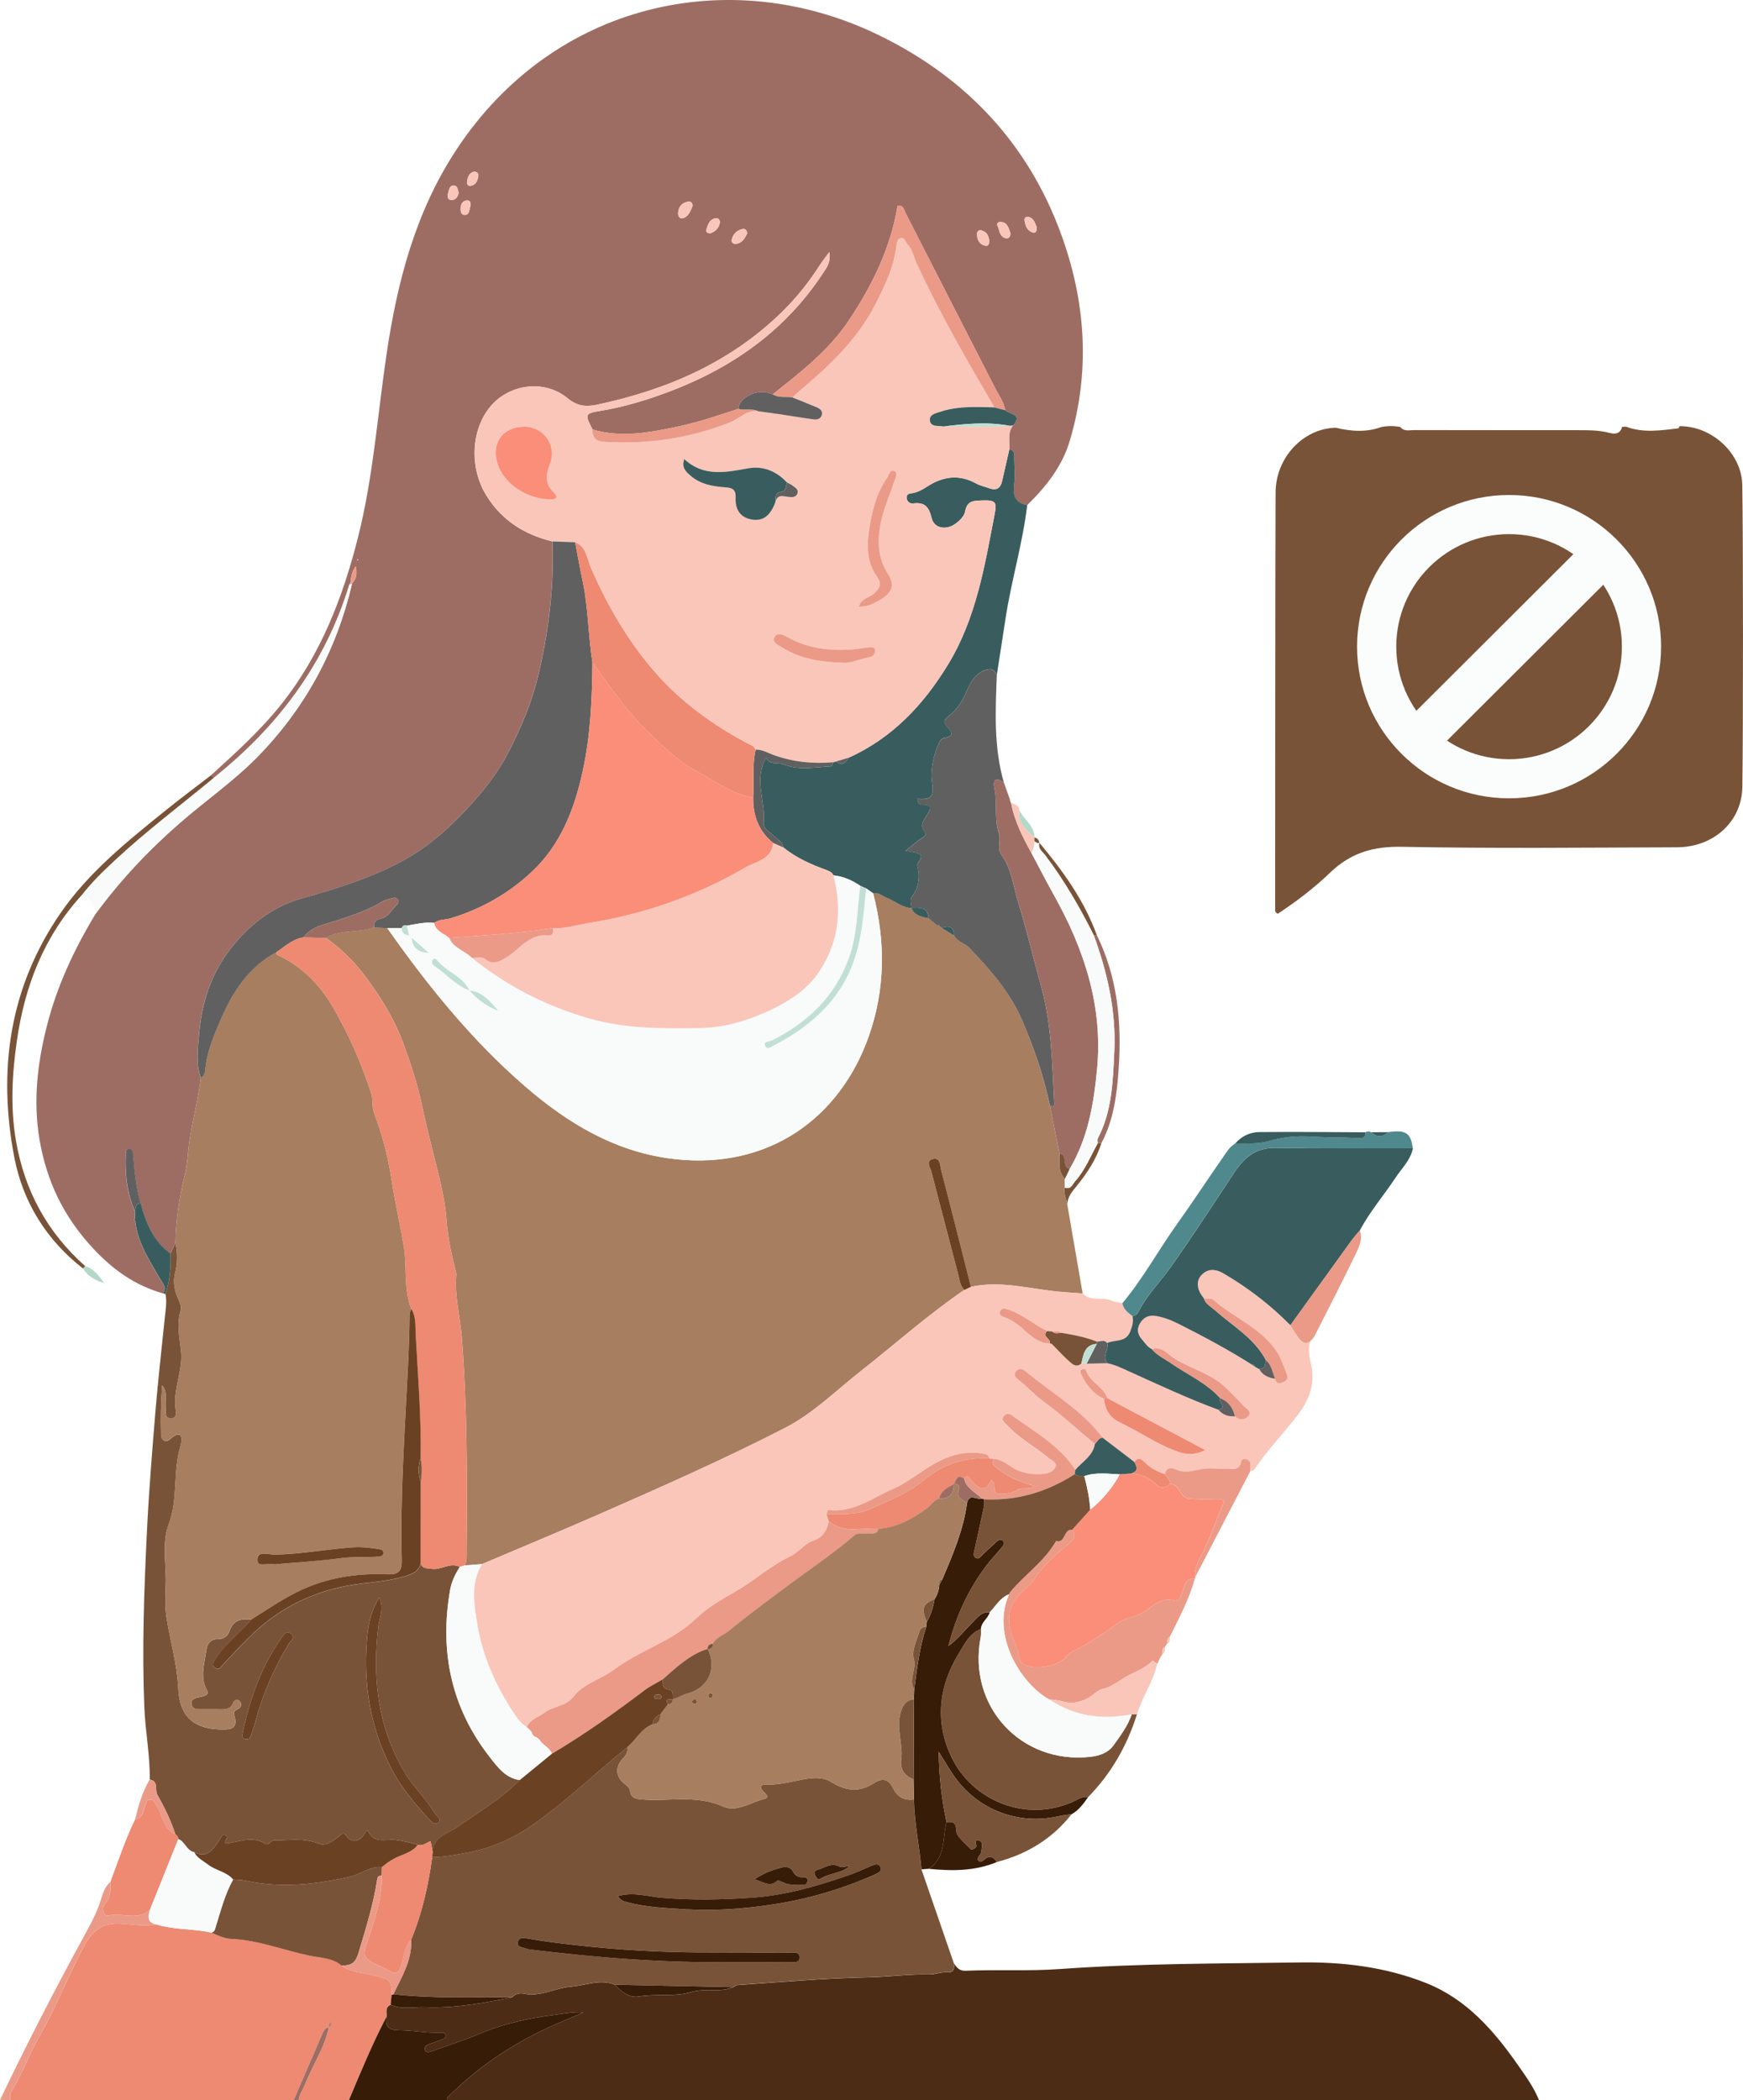 <svg width="166" height="200" viewBox="0 0 166 200" fill="none" xmlns="http://www.w3.org/2000/svg">
<g clip-path="url(#clip0_18_9000)">
<path d="M90.847 186.98C91.115 187.375 91.354 187.712 91.958 187.687C94.936 187.562 97.936 187.738 100.895 187.527C108.516 186.98 116.142 187.012 123.77 186.897C127.894 186.833 131.941 187.324 135.79 188.846C139.649 190.371 142.257 193.364 144.558 196.657C145.305 197.723 146.074 198.784 146.569 200.003H42.562C42.575 199.927 42.559 199.819 42.603 199.774C45.416 196.927 48.677 194.724 52.31 193.062C53.385 192.568 54.486 192.122 55.575 191.654C54.601 191.578 53.724 191.778 52.833 191.89C50.385 192.189 48.007 192.715 45.719 193.673C44.193 194.31 42.61 194.816 41.052 195.377C40.819 195.459 40.57 195.507 40.471 195.192C40.401 194.959 40.558 194.81 40.749 194.733C41.193 194.558 41.643 194.405 42.09 194.243C42.284 194.17 42.473 194.049 42.447 193.829C42.415 193.584 42.176 193.568 41.978 193.577C40.663 193.651 39.364 193.358 38.065 193.355C37.072 193.355 36.657 193.062 36.81 192.075C36.855 191.661 36.632 191.154 37.209 190.925C38.269 191.428 39.393 191.119 40.487 191.164C43.296 191.275 46.041 190.766 48.78 190.221C49.054 189.852 49.581 189.807 49.858 189.868C51.467 190.215 52.865 189.323 54.381 189.206C55.776 189.094 57.148 188.445 58.572 189.024C59.178 189.712 59.976 190.291 60.844 190.145C62.523 189.862 64.253 190.205 65.887 189.712C67.186 189.317 68.559 189.798 69.826 189.263C69.96 189.19 70.091 189.062 70.231 189.053C74.406 188.769 78.575 188.394 82.762 188.311C84.658 188.276 86.544 187.992 88.45 188.046C89.024 188.062 89.602 187.792 90.205 187.836C90.834 187.884 90.92 187.486 90.853 186.986L90.847 186.98Z" fill="#4D2C15"/>
<path d="M37.206 190.925C36.629 191.154 36.852 191.66 36.807 192.074C35.464 194.647 34.359 197.328 33.236 200H28.454C28.496 199.471 28.834 199.057 29.019 198.586C29.75 196.736 30.896 195.058 31.324 193.084C31.493 192.972 31.563 192.823 31.503 192.625C31.493 192.6 31.445 192.584 31.413 192.565C31.381 192.737 31.353 192.909 31.321 193.081C30.925 193.1 30.813 193.425 30.692 193.708C29.782 195.803 28.879 197.901 27.976 200H0.958C0.977 199.764 0.913 199.478 1.025 199.296C2.065 197.615 2.726 195.749 3.706 194.026C5.196 191.409 6.332 188.594 7.711 185.91C8.455 184.464 9.218 183.111 11.359 183.203C12.512 183.251 13.709 183.512 14.88 183.27C16.587 183.818 18.4 183.655 20.127 184.06C20.727 184.327 21.417 184.63 21.988 184.652C24.586 184.754 26.98 185.731 29.473 186.254C30.491 186.467 31.669 186.451 32.55 187.212C33.338 187.795 34.311 187.849 35.208 188.05C37.146 188.479 37.283 188.54 37.299 189.986C37.27 190.298 37.238 190.61 37.209 190.925H37.206Z" fill="#EE8972"/>
<path d="M33.236 200C34.359 197.328 35.464 194.647 36.807 192.075C36.654 193.062 37.069 193.355 38.062 193.355C39.364 193.355 40.66 193.648 41.975 193.577C42.173 193.568 42.412 193.584 42.444 193.829C42.473 194.049 42.285 194.17 42.087 194.243C41.64 194.405 41.19 194.558 40.746 194.733C40.551 194.81 40.395 194.959 40.468 195.192C40.564 195.507 40.816 195.459 41.049 195.377C42.607 194.816 44.19 194.313 45.716 193.673C48.004 192.718 50.382 192.192 52.83 191.89C53.721 191.782 54.598 191.578 55.572 191.654C54.483 192.122 53.382 192.568 52.307 193.062C48.674 194.727 45.412 196.927 42.6 199.774C42.556 199.819 42.572 199.927 42.559 200.003H33.233L33.236 200Z" fill="#371C08"/>
<path d="M14.877 183.27C13.702 183.515 12.505 183.251 11.353 183.203C9.211 183.111 8.449 184.464 7.705 185.91C6.326 188.594 5.19 191.409 3.699 194.026C2.719 195.749 2.059 197.615 1.018 199.296C0.906 199.475 0.97 199.761 0.951 200H0C2.458 194.861 5.059 189.791 7.785 184.789C8.5 183.477 9.231 182.21 9.655 180.771C9.821 180.21 10.038 179.64 10.514 179.233C10.552 179.984 10.558 180.691 9.993 181.334C9.633 181.745 9.885 182.535 10.316 182.433C11.631 182.121 13.108 182.98 14.283 181.866C14.111 182.49 13.973 183.101 14.877 183.273V183.27Z" fill="#EB9A87"/>
<path d="M27.976 200C28.879 197.902 29.782 195.803 30.692 193.708C30.817 193.425 30.925 193.103 31.321 193.081C30.893 195.058 29.747 196.736 29.016 198.586C28.831 199.058 28.493 199.468 28.451 200H27.973H27.976Z" fill="#9D6D64"/>
<path d="M20.086 73.842C22.438 71.702 24.8 69.575 26.792 67.072C30.542 62.366 32.642 56.918 34.098 51.167C35.553 45.41 35.955 39.494 36.827 33.648C37.851 26.754 39.591 20.121 43.497 14.211C52.766 0.188 69.523 -3.429 83.461 3.235C91.511 7.085 97.435 13.087 100.71 21.385C103.333 28.037 103.962 34.937 101.9 41.93C101.169 44.413 99.627 46.343 97.824 48.113C96.672 47.897 96.436 47.174 96.579 46.107C96.685 45.334 96.608 44.531 96.579 43.745C96.567 43.382 96.707 42.907 96.117 42.815C96.165 42.035 95.931 41.213 96.477 40.516C97.441 39.414 96.107 39.491 95.734 39.074C95.6 38.268 95.118 37.628 94.754 36.924C91.907 31.39 89.091 25.84 86.254 20.306C86.098 20.003 86.053 19.484 85.485 19.599C84.824 23.605 83.085 27.139 80.879 30.463C78.967 33.348 76.261 35.44 73.589 37.564C73.366 37.497 73.145 37.408 72.916 37.37C71.735 37.179 70.334 38.032 70.318 38.94C68.473 39.538 66.644 40.178 64.738 40.586C61.978 41.175 59.233 41.732 56.424 40.904C55.68 39.427 55.671 39.382 57.263 39.118C58.996 38.828 60.685 38.363 62.338 37.8C68.916 35.565 74.486 31.938 78.364 26.037C78.709 25.512 79.143 24.99 78.977 24.012C78.591 24.541 78.323 24.866 78.096 25.219C77.046 26.868 75.833 28.39 74.435 29.75C69.52 34.536 63.503 37.131 56.874 38.542C55.773 38.777 54.949 38.675 54.056 37.934C52.291 36.469 49.756 36.443 47.835 37.704C45.023 39.551 44.349 44.038 46.338 47.222C47.816 49.588 49.964 50.922 52.61 51.568C52.773 55.978 52.233 60.299 51.186 64.588C50.593 67.015 49.609 69.279 48.511 71.463C47.65 73.18 46.494 74.772 45.163 76.265C43.149 78.529 41.027 80.535 38.343 81.984C35.33 83.614 32.109 84.627 28.834 85.537C25.962 86.337 23.718 88.069 21.921 90.4C20.092 92.772 19.198 95.523 18.953 98.459C18.838 99.85 18.627 101.286 19.122 102.672C18.857 104.91 18.219 107.082 17.96 109.33C17.864 110.167 17.813 111.056 17.606 111.887C17.063 114.023 16.757 116.185 16.709 118.389C16.549 118.723 16.39 119.054 16.23 119.389C14.58 118.211 13.884 116.466 13.386 114.606C12.955 113.129 12.809 111.61 12.678 110.084C12.655 109.82 12.722 109.492 12.346 109.422C12.11 109.378 11.982 109.556 11.972 109.772C11.889 111.692 12.043 113.578 12.837 115.367C12.847 115.584 12.856 115.8 12.866 116.017C12.729 116.115 12.729 116.214 12.872 116.306C13.115 118.424 14.286 120.137 15.311 121.917C15.541 122.318 15.911 122.684 15.515 123.181C12.85 122.407 10.782 120.959 8.828 118.854C6.023 115.829 4.427 112.441 3.763 108.521C3.144 104.866 3.562 101.245 4.475 97.666C5.445 93.861 7.086 90.358 9.116 87.018C11.471 83.812 14.184 80.936 17.184 78.332C19.607 76.227 22.256 74.393 24.513 72.091C29.074 67.435 32.039 61.926 33.523 55.606L33.555 55.526C33.992 55.081 34.002 54.552 33.874 53.934C33.536 54.409 33.431 54.893 33.408 55.405C33.364 55.494 33.316 55.587 33.271 55.676C30.973 63.232 26.453 69.231 20.325 74.109L20.073 73.851L20.086 73.842ZM65.967 19.605C65.945 19.28 65.763 19.156 65.492 19.21C64.911 19.325 64.617 19.713 64.582 20.287C64.563 20.615 64.754 20.876 65.077 20.767C65.613 20.589 65.766 20.057 65.964 19.602L65.967 19.605ZM71.154 22.245C71.154 21.888 70.94 21.761 70.691 21.818C70.155 21.939 69.8 22.309 69.689 22.837C69.631 23.121 69.877 23.261 70.139 23.219C70.713 23.127 70.943 22.665 71.151 22.242L71.154 22.245ZM94.211 22.942C94.173 22.461 93.975 22.054 93.442 21.936C93.139 21.869 93.037 22.114 93.049 22.369C93.072 22.882 93.295 23.277 93.822 23.401C94.138 23.474 94.205 23.226 94.211 22.942ZM96.235 22.207C96.053 21.755 95.983 21.181 95.309 21.137C95.079 21.121 94.894 21.274 95.003 21.506C95.207 21.946 95.191 22.579 95.823 22.694C96.082 22.742 96.244 22.512 96.235 22.207ZM67.672 22.216C68.099 22.063 68.438 21.751 68.549 21.258C68.607 21 68.438 20.739 68.176 20.777C67.579 20.866 67.413 21.395 67.266 21.876C67.199 22.092 67.378 22.226 67.672 22.213V22.216ZM98.747 21.653C98.577 21.309 98.507 20.806 97.971 20.662C97.658 20.58 97.537 20.78 97.588 21.054C97.674 21.522 97.824 21.977 98.341 22.137C98.667 22.235 98.731 21.99 98.75 21.653H98.747ZM43.679 18.357C43.596 18.064 43.564 17.647 43.2 17.66C42.779 17.676 42.757 18.144 42.661 18.462C42.575 18.749 42.661 19.054 43.012 19.051C43.414 19.045 43.606 18.739 43.682 18.357H43.679ZM44.796 19.653C44.835 19.386 44.854 19.067 44.452 19.093C44.1 19.115 43.896 19.408 43.874 19.739C43.855 20.032 43.852 20.462 44.254 20.471C44.717 20.478 44.675 19.991 44.796 19.656V19.653ZM45.135 16.348C44.675 16.472 44.541 16.867 44.48 17.303C44.452 17.523 44.551 17.717 44.784 17.698C45.307 17.65 45.467 17.239 45.55 16.803C45.604 16.532 45.473 16.354 45.132 16.348H45.135ZM34.117 53.358C34.123 53.323 34.13 53.291 34.133 53.256C34.091 53.266 34.05 53.275 34.008 53.285C34.018 53.316 34.024 53.351 34.043 53.377C34.05 53.386 34.091 53.364 34.117 53.358Z" fill="#9D6D64"/>
<path d="M101.648 114.721C102.136 117.542 102.624 120.366 103.11 123.188C102.522 123.143 101.935 123.095 101.348 123.057C98.389 122.856 95.475 121.898 92.465 122.554C91.523 118.844 90.591 115.131 89.624 111.428C89.513 110.995 89.567 110.18 88.817 110.381C88.147 110.562 88.6 111.18 88.702 111.584C89.535 114.835 90.39 118.08 91.246 121.325C91.386 121.853 91.402 122.433 91.846 122.844C88.38 125.209 85.252 128.005 81.961 130.594C79.602 132.45 77.457 134.606 74.754 135.994C68.996 138.949 63.079 141.567 57.155 144.168C53.423 145.805 49.657 147.365 45.907 148.957C45.361 148.999 44.815 149.037 44.27 149.078C44.483 148.629 44.432 148.148 44.436 147.671C44.49 140.904 44.512 134.141 43.982 127.384C43.826 125.388 43.271 123.423 43.453 121.398C43.462 121.283 43.427 121.162 43.395 121.048C42.98 119.427 42.645 117.797 42.517 116.119C42.351 113.937 41.751 111.833 41.234 109.715C40.867 108.212 40.481 106.712 40.168 105.197C39.756 103.207 39.108 101.277 38.416 99.386C37.535 96.975 36.159 94.784 34.592 92.734C33.584 91.415 32.39 90.295 31.046 89.323C32.46 88.477 34.148 88.871 35.63 88.324C36.048 88.346 36.466 88.368 36.881 88.391C40.727 93.861 44.908 99.048 49.983 103.442C54.132 107.034 58.722 109.785 64.336 110.397C73.206 111.358 79.989 106.502 82.743 98.669C84.31 94.208 84.339 89.645 83.151 85.076C83.665 84.961 84.02 85.334 84.441 85.496C85.229 85.799 85.88 86.426 86.774 86.474V86.461C87.09 87.196 87.764 87.317 88.437 87.442C88.689 87.658 88.941 87.878 89.194 88.094C89.267 88.114 89.344 88.129 89.42 88.139C89.5 88.209 89.58 88.282 89.659 88.352C90.055 88.597 90.451 88.84 90.847 89.085C91.153 89.696 91.884 89.811 92.29 90.24C94.24 92.297 96.132 94.393 97.291 97.061C98.45 99.73 99.385 102.455 99.988 105.295C100.288 106.811 100.591 108.327 100.891 109.842C100.914 110.683 100.732 111.565 101.405 112.269C101.405 112.543 101.405 112.817 101.405 113.094C101.249 113.667 101.568 114.173 101.638 114.714L101.648 114.721Z" fill="#A77E5F"/>
<path d="M92.468 122.551C95.475 121.895 98.392 122.856 101.351 123.054C101.938 123.092 102.526 123.143 103.113 123.184C103.885 124.006 104.999 123.465 105.883 123.875C106.193 124.019 106.56 124.034 106.902 124.108C106.988 124.694 107.428 125.002 107.846 125.334C107.971 125.834 107.846 126.257 107.661 126.754C107.243 127.894 106.196 127.556 105.446 127.9C105.165 127.55 104.805 127.773 104.476 127.77C103.371 127.33 102.213 127.117 101.051 126.919C100.799 126.709 100.505 126.805 100.224 126.805C100.058 126.792 99.892 126.776 99.723 126.763C98.463 126.146 97.4 125.168 96.043 124.725C95.75 124.63 95.386 124.49 95.236 124.897C95.105 125.254 95.459 125.372 95.702 125.461C96.535 125.767 97.157 126.327 97.811 126.91C98.392 127.426 99.085 127.948 99.972 127.926C100.049 127.941 100.119 127.967 100.186 128.002C100.247 128.062 100.304 128.123 100.365 128.18C100.831 128.655 101.274 129.151 101.772 129.591C102.104 129.887 102.478 130.279 102.988 129.842C103.154 129.849 103.32 129.858 103.486 129.865C104.131 129.849 104.779 129.833 105.424 129.817C106.132 129.951 106.777 130.263 107.425 130.559C110.275 131.849 113.106 133.183 116.046 134.262C116.454 134.759 116.997 134.912 117.613 134.877C118.044 135.268 118.548 135.24 118.883 134.861C119.273 134.415 118.701 134.176 118.468 133.915C117.939 133.329 117.377 132.772 116.815 132.215C115.436 130.849 113.528 130.384 111.913 129.413C111.255 129.018 110.697 128.158 109.701 128.483C109.279 128.298 109.059 127.91 108.775 127.585C108.338 127.085 108.213 126.575 108.6 125.974C108.97 125.394 109.468 125.219 110.122 125.33C110.872 125.458 111.568 125.738 112.241 126.076C114.606 127.263 116.943 128.511 119.18 129.932C119.295 130.011 119.407 130.088 119.522 130.167C119.656 130.244 119.79 130.317 119.924 130.393C120.259 130.982 120.805 131.215 121.44 131.304C121.536 131.833 121.858 131.794 122.238 131.619C122.525 131.489 122.707 131.282 122.583 130.963C122.254 130.123 121.999 129.266 121.45 128.505C119.924 126.384 117.457 125.458 115.567 123.802C115.369 123.63 114.961 123.697 114.651 123.652C114.377 123.308 114.14 122.939 114.083 122.493C114.01 121.923 114.271 121.474 114.725 121.175C115.328 120.777 115.966 120.952 116.525 121.28C118.861 122.643 120.984 124.286 122.889 126.206C123.135 126.598 123.352 127.015 123.639 127.375C123.923 127.731 124.255 128.129 124.795 127.725C124.523 128.505 124.728 129.308 124.881 130.043C125.238 131.782 124.708 133.262 123.722 134.581C122.359 136.402 120.741 138.026 119.477 139.93C119.407 140.038 119.206 140.057 119.065 140.121C118.966 139.736 119.311 139.204 118.711 138.991C118.516 138.921 118.239 138.984 118.204 139.182C118.044 140.166 117.288 139.863 116.707 139.889C115.912 139.92 115.088 139.777 114.322 139.936C113.505 140.105 112.774 140.338 111.945 139.94C111.635 139.79 111.025 139.714 110.952 140.408C110.253 140.175 109.602 139.87 109.069 139.335C108.772 139.038 108.43 138.682 108.041 139.252L105.002 136.931C103.036 134.284 100.164 132.686 97.69 130.626C97.381 130.368 97.042 130.256 96.755 130.613C96.426 131.024 96.787 131.224 97.065 131.46C97.875 132.154 98.622 132.928 99.478 133.555C101.153 134.784 102.66 136.211 104.265 137.516C104.083 138.675 103.059 139.204 102.395 140.003C100.933 137.755 98.638 136.462 96.544 134.944C96.238 134.721 95.922 134.504 95.606 134.854C95.242 135.259 95.663 135.491 95.884 135.733C97.039 137.001 98.571 137.797 99.867 138.889C100.161 139.134 100.71 139.3 100.499 139.739C100.336 140.083 99.899 140.344 99.42 140.382C98.293 140.471 97.224 140.344 96.26 139.688C95.772 139.354 95.277 139.019 94.658 138.959C94.508 138.946 94.361 138.937 94.211 138.924C94.163 138.723 94.08 138.551 93.854 138.5C92.101 138.096 90.496 138.558 88.986 139.395C87.646 140.137 86.478 141.181 85.057 141.79C83.059 142.646 81.256 144.114 78.868 143.815C78.824 143.808 78.744 144.066 78.68 144.2C78.76 144.432 78.84 144.665 78.919 144.897C78.725 145.732 78.377 146.419 77.474 146.716C76.59 147.005 76.088 147.827 75.198 148.25C73.394 149.113 71.869 150.508 70.094 151.533C68.811 152.275 67.404 153.049 66.267 154.154C64.043 156.313 60.956 157.147 58.502 158.988C57.247 159.93 55.572 160.334 54.589 161.599C53.851 162.551 52.664 162.461 51.789 163.146C51.26 163.56 50.484 163.729 50.162 164.483C49.622 164.184 49.268 163.678 48.952 163.2C47.181 160.529 45.898 157.65 45.403 154.453C45.112 152.581 44.825 150.712 45.894 148.964C49.645 147.368 53.411 145.811 57.142 144.175C63.066 141.576 68.984 138.959 74.741 136.001C77.445 134.612 79.59 132.457 81.948 130.6C85.239 128.012 88.367 125.216 91.833 122.85C92.041 122.751 92.245 122.653 92.453 122.554L92.468 122.551ZM105.152 133.224C105.239 134.249 105.708 135.023 106.656 135.466C108.52 136.338 110.205 137.564 112.165 138.246C112.995 138.532 113.793 138.593 114.792 138.105C111.552 136.389 108.52 134.784 105.484 133.18C105.085 132.065 103.796 131.638 103.416 130.505C103.362 130.342 103.142 130.346 103.008 130.444C102.787 130.607 102.934 130.801 103.017 130.97C103.49 131.947 104.137 132.762 105.156 133.227L105.152 133.224Z" fill="#FAC6BA"/>
<path d="M154.494 40.65C154.621 40.65 154.749 40.647 154.88 40.643C156.517 41.258 158.186 40.984 159.846 40.796C159.888 40.793 159.913 40.662 159.948 40.592C162.993 40.545 165.885 43.149 165.933 46.206C166.019 51.371 166.019 69.772 165.939 74.937C165.888 78.261 163.207 80.681 159.696 80.694C150.973 80.723 142.25 80.818 133.53 80.647C130.801 80.592 128.656 81.21 126.693 83.092C125.165 84.56 123.457 85.865 121.698 87.021C121.389 86.881 121.44 86.662 121.443 86.477C121.453 77.695 121.446 55.679 121.485 46.897C121.5 43.57 124.121 40.803 127.211 40.736C128.666 41.083 130.121 41.194 131.561 40.666C132.161 40.554 132.764 40.551 133.364 40.666C133.728 41.127 134.242 40.959 134.695 40.959C139.939 40.971 145.183 40.965 150.427 40.971C151.257 40.971 152.074 40.971 152.911 41.14C153.415 41.242 154.222 41.605 154.49 40.65H154.494Z" fill="#795338"/>
<path d="M58.566 189.018C57.142 188.441 55.77 189.088 54.375 189.199C52.859 189.32 51.464 190.209 49.852 189.862C49.574 189.801 49.048 189.846 48.773 190.215C45.001 190.202 41.225 190.339 37.465 189.925C38.247 188.269 39.259 186.684 39.153 184.741C40.2 182.21 40.794 179.564 41.161 176.86C42.268 176.87 43.334 176.65 44.426 176.453C46.874 176.01 48.993 175.033 50.995 173.603C54.094 171.39 56.829 168.753 59.772 166.359C59.81 166.814 59.66 167.136 59.316 167.496C58.518 168.324 58.648 169.266 59.561 169.951C59.798 170.129 59.973 170.31 60.011 170.61C60.091 171.228 60.564 171.32 61.055 171.364C63.65 171.6 66.29 170.89 68.856 172.04C70.177 172.632 71.505 171.626 72.82 171.317C73.283 171.208 72.999 170.912 72.798 170.715C72.092 170.024 72.619 169.932 73.197 169.947C74.16 169.976 75.067 169.747 75.999 169.559C77.017 169.352 78.208 169.12 79.136 169.693C80.595 170.591 81.811 170.734 83.279 169.795C84.042 169.307 84.633 169.432 85.028 170.25C85.44 171.1 86.075 171.511 87.033 171.371C87.081 173.609 87.553 175.8 87.754 178.023C88.785 181.006 89.813 183.99 90.844 186.977C90.911 187.477 90.825 187.875 90.196 187.827C89.589 187.782 89.015 188.053 88.44 188.037C86.535 187.986 84.649 188.266 82.753 188.301C78.565 188.381 74.397 188.76 70.222 189.043C70.081 189.053 69.954 189.18 69.817 189.253C66.066 189.174 62.316 189.094 58.562 189.015L58.566 189.018ZM70.212 186.872C71.262 186.872 73.213 186.881 75.163 186.862C75.562 186.859 76.19 186.996 76.155 186.359C76.127 185.856 75.552 185.958 75.172 185.954C72.268 185.945 69.363 185.961 66.459 185.939C62.648 185.913 58.853 185.69 55.061 185.27C53.408 185.085 51.761 184.888 50.127 184.592C49.779 184.528 49.456 184.528 49.335 184.901C49.191 185.343 49.562 185.416 49.874 185.499C50.066 185.55 50.251 185.63 50.446 185.655C56.711 186.423 62.992 186.954 70.212 186.868V186.872ZM58.843 180.586C59.153 181.035 59.466 181.086 59.772 181.172C61.585 181.662 63.452 181.723 65.306 181.837C68.125 182.009 70.943 181.79 73.723 181.36C77.065 180.844 80.292 179.876 83.385 178.494C83.694 178.357 84.017 178.188 83.844 177.806C83.669 177.418 83.295 177.58 83.008 177.695C82.379 177.94 81.779 178.255 81.144 178.478C78.038 179.567 74.917 180.509 71.585 180.736C68.725 180.93 65.894 180.984 63.034 180.742C61.694 180.627 60.337 180.153 58.843 180.589V180.586ZM71.856 178.981C72.708 179.201 73.321 179.768 74.023 179.115C74.109 179.035 74.467 179.21 74.681 179.309C75.092 179.5 75.526 179.513 75.961 179.478C76.289 179.452 76.794 179.659 76.886 179.207C77.011 178.621 76.439 178.825 76.142 178.755C75.839 178.685 75.664 178.497 75.53 178.246C75.303 177.825 74.904 177.739 74.508 177.838C73.64 178.058 72.794 178.347 71.856 178.978V178.981ZM80.924 177.707C80.595 177.736 80.193 177.898 79.95 177.768C79.175 177.354 78.594 177.867 77.939 178.051C77.671 178.128 77.483 178.211 77.604 178.523C77.691 178.742 77.885 179.086 78.077 178.956C78.951 178.36 80.097 178.465 80.924 177.707Z" fill="#795338"/>
<path d="M16.24 119.382C16.399 119.048 16.559 118.717 16.718 118.385C16.916 119.325 16.92 120.306 16.687 121.191C16.419 122.213 16.671 123.047 17.066 123.91C17.207 124.219 17.287 124.547 17.201 124.834C16.802 126.133 17.114 127.432 17.242 128.709C17.427 130.587 16.457 132.332 16.725 134.208C16.776 134.561 16.856 135.106 16.23 135.071C15.621 135.036 15.838 134.501 15.783 134.141C15.675 133.412 16.004 132.625 15.448 131.944C15.324 133.517 15.298 135.087 15.34 136.653C15.352 137.099 15.726 137.475 16.154 137.093C17.449 135.943 17.366 137.15 17.178 137.768C16.45 140.185 16.98 142.751 16.071 145.165C15.394 146.961 15.838 148.941 15.787 150.839C15.758 151.871 15.684 152.921 15.841 153.934C16.195 156.23 16.872 158.475 16.977 160.812C17.092 163.356 18.334 164.601 20.877 164.697C21.819 164.732 22.77 164.757 22.298 163.318C22.18 162.961 22.486 162.869 22.729 162.719C23.009 162.544 23.041 162.226 22.821 162.006C22.534 161.716 22.301 161.952 22.183 162.222C21.95 162.77 21.512 162.818 21.005 162.799C20.408 162.777 19.811 162.799 19.211 162.792C18.812 162.792 18.337 162.831 18.247 162.318C18.148 161.767 18.656 161.713 19.023 161.621C19.409 161.522 19.977 161.481 19.69 160.936C19.026 159.685 19.473 158.462 19.636 157.23C19.716 156.609 19.98 156.083 20.769 156.106C21.321 156.122 21.73 155.739 21.87 155.316C22.231 154.211 23.048 154.166 23.967 154.227C22.888 155.494 21.522 156.497 20.587 157.898C20.376 158.217 20.153 158.58 20.494 158.844C20.896 159.156 21.082 158.701 21.321 158.449C22.275 157.443 23.211 156.411 24.226 155.466C26.712 153.147 29.629 151.699 32.99 151.046C34.816 150.689 36.693 150.686 38.486 150.145C39.185 149.935 39.862 149.737 40.063 148.912C40.251 149.425 40.682 149.346 41.11 149.409C42.026 149.549 42.865 148.75 43.791 149.228C43.367 149.906 43.012 150.622 42.875 151.406C41.854 157.252 42.958 162.621 46.651 167.339C47.388 168.282 48.148 169.339 49.511 169.53C47.765 171.288 45.645 172.552 43.635 173.956C42.687 174.619 41.295 174.857 41.206 176.383C41.142 176.055 41.081 175.727 41.008 175.354C40.577 175.513 40.248 175.838 39.801 175.695C39.096 175.491 38.397 175.319 37.656 175.227C36.776 175.118 35.652 175.638 35.062 174.402C34.947 174.163 34.781 174.58 34.653 174.752C34.203 175.364 33.542 175.539 33.07 174.94C32.728 174.507 32.664 174.542 32.31 174.857C31.774 175.335 30.989 175.844 30.405 175.599C28.962 174.997 27.519 175.284 26.077 175.271C25.809 175.271 25.592 175.8 25.253 175.587C23.989 174.784 22.722 175.453 21.497 175.571C21.238 175.252 21.886 175.039 21.557 174.832C21.136 174.561 21.047 175.026 20.881 175.262C20.303 176.086 19.786 177.029 18.509 176.405C17.765 176.268 17.628 175.399 16.98 175.144C16.964 174.953 16.884 174.803 16.706 174.714C16.288 173.383 15.668 172.132 14.989 170.931C14.717 170.454 15.139 169.626 14.258 169.479C14.299 167.177 13.84 164.916 13.747 162.62C13.517 157.023 13.722 151.434 13.993 145.849C14.181 141.974 14.5 138.102 14.819 134.233C15.059 131.352 15.394 128.476 15.684 125.601C15.764 124.814 15.917 124.031 15.758 123.238C16.173 121.984 16.294 120.694 16.24 119.382ZM36.134 152.138C35.212 153.593 35.03 155.001 34.928 156.402C34.624 160.506 35.279 164.435 37.127 168.161C38.075 170.072 39.402 171.673 40.823 173.218C41.008 173.418 41.368 173.883 41.71 173.596C42.122 173.253 41.598 172.988 41.432 172.718C40.545 171.266 39.278 170.094 38.422 168.61C35.943 164.302 35.445 159.669 36.035 154.829C36.131 154.039 36.581 153.253 36.131 152.138H36.134ZM23.124 164.974C23.083 165.241 22.936 165.55 23.361 165.633C23.702 165.696 23.852 165.489 23.935 165.181C24.028 164.837 24.178 164.509 24.267 164.168C24.966 161.474 26.051 158.943 27.494 156.561C27.673 156.265 28.203 155.927 27.692 155.571C27.232 155.249 26.971 155.762 26.766 156.051C24.87 158.748 23.811 161.786 23.124 164.977V164.974Z" fill="#795338"/>
<path d="M86.774 86.477C85.88 86.429 85.229 85.802 84.441 85.499C84.02 85.337 83.665 84.961 83.151 85.079C82.931 84.923 82.711 84.764 82.491 84.608C82.309 84.528 82.127 84.448 81.945 84.372C81.163 83.847 80.327 83.465 79.379 83.366C79.251 83.111 79.056 82.987 78.769 82.882C77.285 82.341 75.836 81.72 74.601 80.704C74.556 80.204 74.125 80.016 73.822 79.71C73.413 79.296 72.667 78.972 72.73 78.373C72.944 76.345 71.757 74.297 72.957 72.154C73.292 72.909 74.02 72.543 74.61 72.788C76.072 73.396 77.636 73.059 79.159 72.979C79.238 72.976 79.305 72.727 79.376 72.594C79.443 72.543 79.519 72.524 79.602 72.53C80.17 72.934 80.544 72.702 80.825 72.161C84.99 70.279 87.958 67.114 90.285 63.293C92.966 58.895 93.777 53.912 94.725 48.97C94.923 47.945 94.913 47.617 93.662 47.658C92.72 47.69 92.12 47.649 91.913 48.706C91.82 49.177 91.444 49.531 91.064 49.827C90.167 50.53 88.97 50.355 88.728 49.343C88.475 48.285 88.073 47.798 86.959 47.945C86.65 47.986 86.327 47.744 86.343 47.356C86.359 46.977 86.723 47.005 86.975 46.951C87.454 46.849 87.866 46.623 88.268 46.359C89.781 45.365 91.338 45.139 92.985 46.056C93.362 46.264 93.806 46.346 94.214 46.499C94.888 46.748 95.283 46.505 95.437 45.824C95.666 44.818 95.893 43.815 96.123 42.809C96.713 42.901 96.573 43.375 96.586 43.738C96.611 44.528 96.688 45.327 96.586 46.101C96.442 47.165 96.678 47.891 97.83 48.107C97.4 51.724 96.337 55.221 95.781 58.812C95.5 60.631 95.22 62.446 94.939 64.264C94.671 63.796 94.434 63.582 93.774 63.837C92.66 64.273 92.293 65.324 91.91 66.158C91.53 66.996 91.058 67.645 90.39 68.164C89.947 68.511 89.784 68.76 90.199 69.196C90.691 69.712 90.882 70.132 89.909 70.279C89.746 70.304 89.554 70.489 89.478 70.648C88.884 71.865 88.6 73.412 88.763 74.485C89.008 76.071 88.507 76.147 87.371 76.077C87.381 76.466 87.579 76.638 87.824 76.631C89.018 76.596 88.523 77.204 88.233 77.698C87.955 78.172 87.588 78.599 88.041 79.179C88.258 79.456 88.124 79.628 87.811 79.812C87.333 80.096 86.918 80.494 86.244 81.025C87.301 81.239 88.204 81.185 87.419 82.188C87.358 82.264 87.355 82.417 87.384 82.519C87.662 83.554 87.467 84.55 86.87 85.372C86.551 85.811 86.841 86.114 86.777 86.467L86.774 86.477Z" fill="#395D5E"/>
<path d="M122.892 126.206C120.99 124.283 118.864 122.643 116.528 121.28C115.966 120.952 115.331 120.777 114.728 121.175C114.278 121.474 114.013 121.92 114.086 122.493C114.144 122.939 114.38 123.305 114.654 123.652C114.811 124.194 115.305 124.42 115.685 124.757C117.386 126.276 119.451 127.426 120.565 129.54C120.521 129.951 120.47 130.355 119.927 130.396C119.793 130.32 119.659 130.247 119.525 130.17C119.477 129.995 119.359 129.922 119.183 129.935C116.946 128.515 114.61 127.27 112.244 126.079C111.571 125.741 110.875 125.461 110.125 125.334C109.471 125.222 108.973 125.397 108.603 125.977C108.217 126.582 108.338 127.088 108.778 127.588C109.062 127.913 109.286 128.301 109.704 128.486C110.195 129.081 110.898 129.393 111.514 129.82C113.094 130.919 114.906 131.696 116.218 133.17C115.934 133.501 116.946 134.026 116.052 134.265C113.113 133.183 110.282 131.852 107.431 130.562C106.78 130.266 106.139 129.954 105.43 129.823C104.948 129.177 105.615 128.543 105.449 127.9C106.199 127.556 107.246 127.894 107.664 126.754C107.846 126.257 107.974 125.833 107.849 125.334C108.242 125.321 108.389 124.987 108.526 124.732C109.337 123.232 110.54 122.022 111.517 120.646C113.614 117.688 115.58 114.647 117.581 111.626C118.497 110.244 119.617 109.292 121.453 109.32C125.822 109.39 130.192 109.352 134.564 109.358C134.338 110.492 133.495 111.269 132.895 112.18C131.788 113.855 130.457 115.383 129.515 117.172C129.244 117.504 128.95 117.819 128.698 118.166C126.761 120.844 124.83 123.525 122.899 126.206H122.892Z" fill="#395D5E"/>
<path d="M86.774 86.477C86.835 86.12 86.548 85.821 86.867 85.381C87.464 84.56 87.658 83.563 87.381 82.528C87.352 82.426 87.358 82.27 87.416 82.197C88.204 81.194 87.298 81.248 86.241 81.035C86.915 80.503 87.33 80.105 87.808 79.822C88.121 79.637 88.252 79.465 88.038 79.188C87.585 78.609 87.952 78.182 88.23 77.707C88.52 77.214 89.015 76.606 87.821 76.641C87.575 76.647 87.381 76.475 87.368 76.087C88.504 76.157 89.002 76.08 88.76 74.495C88.594 73.421 88.881 71.874 89.475 70.658C89.551 70.498 89.746 70.314 89.905 70.288C90.876 70.142 90.684 69.721 90.196 69.206C89.781 68.769 89.944 68.521 90.387 68.174C91.054 67.652 91.527 67.005 91.907 66.168C92.286 65.334 92.653 64.283 93.771 63.846C94.428 63.589 94.667 63.802 94.936 64.273C94.802 67.712 94.632 71.157 95.606 74.523C94.872 74.004 94.527 74.237 94.709 75.074C95.019 76.501 94.661 77.981 95.14 79.398C95.35 80.016 94.936 80.78 95.357 81.366C96.346 82.748 96.512 84.432 96.985 85.974C97.789 88.597 98.418 91.285 99.155 93.937C100.17 97.586 100.205 101.382 100.409 105.143C100.425 105.458 100.186 105.378 99.995 105.305C99.394 102.465 98.459 99.739 97.297 97.071C96.139 94.402 94.246 92.307 92.296 90.25C91.887 89.82 91.16 89.706 90.853 89.094C90.853 88.212 90.352 88.136 89.666 88.362C89.586 88.292 89.506 88.219 89.427 88.148C89.372 88.018 89.302 87.967 89.2 88.107C88.948 87.891 88.696 87.671 88.444 87.451C88.361 86.333 87.543 86.448 86.784 86.47V86.483L86.774 86.477Z" fill="#616060"/>
<path d="M113.834 150.189C113.84 150.259 113.821 150.32 113.776 150.374C113.237 150.329 112.975 150.498 112.771 151.087C112.602 151.581 112.426 152.593 111.852 152.437C110.514 152.074 109.774 152.995 108.912 153.533C108.121 154.026 107.173 154.061 106.451 154.58C105.171 155.504 103.892 156.414 102.471 157.112C102.117 157.287 101.763 157.462 101.514 157.8C100.882 158.656 98.877 158.955 97.882 158.669C96.95 158.398 97.128 157.685 96.908 157.131C96.235 155.431 95.462 153.791 96.946 151.995C97.4 151.447 98.012 151.1 98.389 150.533C99.34 149.1 100.607 147.973 101.922 146.91C102.436 146.496 102.385 146.155 102.098 145.703C102.676 145.06 103.25 144.42 103.828 143.78C104.986 142.843 105.934 141.729 106.637 140.414C107.007 140.385 107.377 140.36 107.747 140.331C108.631 140.385 109.442 140.716 110.045 141.318C110.585 141.859 110.961 141.694 111.418 141.318C111.925 141.34 112.177 141.691 112.401 142.079C112.564 142.363 112.774 142.592 113.087 142.706C113.295 142.783 116.094 142.853 116.323 142.808C116.378 142.799 116.454 142.882 116.579 142.958C115.985 144.442 115.427 145.951 114.772 147.416C114.367 148.32 113.713 149.119 113.828 150.193L113.834 150.189Z" fill="#FA8E79"/>
<path d="M99.995 105.302C100.186 105.378 100.425 105.458 100.409 105.139C100.208 101.379 100.17 97.583 99.155 93.934C98.418 91.282 97.792 88.594 96.985 85.971C96.512 84.433 96.346 82.745 95.357 81.363C94.936 80.777 95.35 80.013 95.14 79.395C94.661 77.978 95.015 76.498 94.709 75.071C94.527 74.234 94.872 74.001 95.606 74.52C95.778 75.007 95.951 75.491 96.123 75.978C96.152 76.077 96.18 76.176 96.209 76.275C96.219 76.354 96.247 76.424 96.299 76.485C96.618 78.198 97.397 79.726 98.23 81.232C98.957 82.595 99.666 83.971 100.416 85.321C103.279 90.451 105.05 95.858 104.482 101.815C104.166 105.127 103.62 108.397 101.868 111.326C101.073 111.142 101.747 109.995 100.895 109.849C100.595 108.333 100.291 106.818 99.991 105.302H99.995Z" fill="#9D6D64"/>
<path d="M108.274 163.283C107.336 166.263 105.826 168.906 103.633 171.148C103.071 171.043 102.647 171.39 102.181 171.594C97.69 173.577 92.615 171.511 90.604 167.317C89.031 164.031 89.363 160.608 91.326 157.44C91.884 156.539 92.331 155.536 93.429 155.125C93.42 155.399 93.445 155.679 93.394 155.947C92.133 162.503 97.253 168.056 103.869 167.308C104.731 167.209 105.535 166.922 106.046 166.219C106.716 165.292 107.409 164.362 107.789 163.257L108.274 163.28V163.283Z" fill="#795338"/>
<path d="M93.429 155.128C92.331 155.539 91.881 156.542 91.326 157.443C89.366 160.611 89.031 164.034 90.604 167.32C92.615 171.517 97.69 173.584 102.181 171.597C102.647 171.39 103.071 171.046 103.633 171.151C103.186 171.769 102.755 172.402 102.06 172.778C101.632 172.842 101.198 172.883 100.777 172.979C96.953 173.848 93.03 172.326 90.818 169.084C90.365 168.422 89.963 167.728 89.401 166.83C89.433 169.269 89.692 171.409 90.145 173.526C89.724 175.064 90.106 176.908 88.45 177.978C88.22 177.994 87.99 178.01 87.761 178.029C87.556 175.806 87.087 173.616 87.039 171.377C87.03 170.74 87.017 170.103 87.007 169.467C87.017 166.922 87.03 164.378 87.039 161.834C87.049 161.522 87.058 161.21 87.071 160.898C87.336 158.882 87.576 156.86 88.22 154.918C88.236 154.765 88.249 154.612 88.265 154.459C88.657 153.794 88.881 153.071 88.999 152.313C89.273 151.89 89.433 151.431 89.459 150.928C89.554 150.756 89.65 150.581 89.749 150.409C90.745 148.056 91.757 145.706 92.101 143.143C92.315 142.168 93.046 142.885 93.506 142.716C93.579 142.735 93.653 142.757 93.723 142.783C93.723 143.022 93.761 143.267 93.713 143.496C93.426 144.849 93.107 146.196 92.826 147.55C92.768 147.833 92.599 148.228 92.976 148.394C93.279 148.527 93.445 148.177 93.64 147.999C94.08 147.601 94.502 147.184 94.948 146.795C95.089 146.674 95.312 146.556 95.488 146.712C95.721 146.916 95.587 147.152 95.434 147.34C94.926 147.948 94.371 148.521 93.898 149.155C92.207 151.419 91.038 153.94 90.333 156.755C91.201 156.112 91.859 155.281 92.603 154.533C93.056 154.077 93.471 153.466 94.269 153.552C94.112 154.141 93.467 154.472 93.432 155.125L93.429 155.128Z" fill="#371C08"/>
<path d="M102.104 145.7C102.391 146.152 102.443 146.493 101.929 146.907C100.614 147.97 99.347 149.097 98.395 150.53C98.019 151.1 97.406 151.444 96.953 151.992C95.469 153.788 96.241 155.428 96.914 157.128C97.135 157.682 96.953 158.395 97.888 158.666C98.881 158.952 100.888 158.653 101.52 157.797C101.769 157.459 102.12 157.284 102.478 157.109C103.898 156.411 105.178 155.501 106.458 154.577C107.179 154.058 108.127 154.02 108.919 153.53C109.78 152.992 110.518 152.071 111.858 152.434C112.433 152.59 112.605 151.578 112.777 151.084C112.982 150.495 113.243 150.326 113.783 150.371C113.256 152.313 112.292 154.068 111.424 155.867C111.159 156.02 111.162 156.281 111.156 156.536L111.14 156.561C111.079 156.647 111.019 156.733 110.958 156.822V156.829C110.674 156.988 110.696 157.258 110.7 157.523V157.529C110.639 157.621 110.582 157.714 110.521 157.809C110.416 158.029 110.313 158.249 110.208 158.468C110.055 158.357 109.777 158.134 109.764 158.15C108.979 159.013 107.837 159.277 106.921 159.882C106.327 160.274 105.752 160.675 105.082 160.834C104.626 160.943 104.377 161.188 104.035 161.449C103.323 161.993 102.356 162.293 101.517 162.108C100.993 161.99 100.483 161.863 99.94 161.856C97.109 160.283 94.387 155.606 96.107 151.833C96.142 151.762 96.168 151.683 96.215 151.622C97.601 149.938 99.487 148.702 100.582 146.76C101.514 147.008 101.278 145.588 102.111 145.697L102.104 145.7Z" fill="#EB9A87"/>
<path d="M134.558 109.359C130.188 109.352 125.816 109.394 121.446 109.32C119.611 109.292 118.487 110.244 117.575 111.626C115.573 114.647 113.607 117.685 111.51 120.647C110.534 122.025 109.327 123.235 108.52 124.732C108.382 124.987 108.236 125.324 107.843 125.334C107.425 125.006 106.981 124.694 106.898 124.108C108.887 121.729 110.361 118.994 112.161 116.485C113.617 114.456 114.977 112.358 116.41 110.311C116.767 109.801 117.077 109.228 117.648 108.894C118.682 108.894 119.86 108.957 120.709 108.703C122.113 108.285 123.521 108.155 124.868 108.241C126.323 108.333 127.775 108.314 129.228 108.378C129.62 108.397 130.067 108.448 130.048 107.833C130.224 107.731 130.399 107.731 130.575 107.827C131.117 108.33 131.657 108.311 132.193 107.821C133.891 107.582 134.363 107.891 134.552 109.355L134.558 109.359Z" fill="#50898D"/>
<path d="M20.335 74.096C26.459 69.218 30.982 63.216 33.28 55.663C33.363 55.641 33.446 55.615 33.529 55.593C32.048 61.917 29.08 67.425 24.519 72.078C22.262 74.38 19.613 76.214 17.191 78.319C14.19 80.923 11.477 83.802 9.122 87.005C9.071 86.9 8.988 86.795 8.978 86.687C8.908 85.945 8.547 85.49 7.801 85.225C8.752 83.999 9.866 82.926 11.002 81.872C13.973 79.112 17.213 76.676 20.331 74.096H20.335Z" fill="#F8FBFA"/>
<path d="M90.142 173.523C89.688 171.406 89.43 169.266 89.398 166.827C89.96 167.722 90.362 168.419 90.815 169.081C93.027 172.323 96.95 173.845 100.773 172.976C101.195 172.88 101.629 172.842 102.056 172.775C100.215 175.131 97.792 176.583 94.923 177.338C94.578 176.781 94.173 176.682 93.672 177.16C93.522 177.303 93.324 177.383 93.158 177.188C93.033 177.042 93.145 176.902 93.228 176.768C93.311 176.634 93.439 176.497 93.445 176.357C93.464 175.985 93.694 175.431 93.241 175.3C92.618 175.119 93.132 175.74 92.938 175.937C92.775 176.106 92.526 176.208 92.427 176.099C91.91 175.526 91.064 174.918 91.048 174.307C91.026 173.425 90.646 173.542 90.138 173.523H90.142Z" fill="#795338"/>
<path d="M16.709 174.714C16.888 174.803 16.968 174.953 16.983 175.144C16.083 177.383 15.183 179.621 14.286 181.863C13.112 182.977 11.634 182.121 10.319 182.43C9.888 182.532 9.636 181.739 9.997 181.331C10.565 180.688 10.558 179.981 10.517 179.23C11.267 177.227 11.934 175.189 12.879 173.262C13.642 173.154 13.642 172.466 13.846 171.954C13.948 171.696 13.954 171.412 14.325 171.4C14.679 171.387 14.704 171.68 14.861 171.899C15.512 172.817 15.512 174.163 16.715 174.714H16.709Z" fill="#EE8972"/>
<path d="M20.335 74.097C17.216 76.676 13.974 79.115 11.005 81.872C9.869 82.926 8.755 83.999 7.804 85.225C4.216 89.145 2.375 93.848 1.621 99.026C1.155 102.219 0.97 105.416 1.519 108.632C2.333 113.386 4.504 117.379 8.12 120.586C8.046 120.659 7.976 120.736 7.903 120.809C4.408 118.077 2.174 114.479 1.357 110.193C-0.223 101.927 0.891 94.058 5.748 86.986C8.455 83.047 12.173 80.086 15.854 77.115C17.242 75.994 18.675 74.931 20.089 73.842C20.172 73.928 20.255 74.014 20.341 74.1L20.335 74.097Z" fill="#795338"/>
<path d="M113.834 150.19C113.716 149.116 114.373 148.314 114.779 147.413C115.433 145.948 115.992 144.439 116.585 142.955C116.458 142.879 116.384 142.796 116.33 142.805C116.1 142.85 113.301 142.78 113.094 142.703C112.781 142.589 112.57 142.356 112.407 142.076C112.184 141.688 111.932 141.337 111.424 141.315C111.456 140.914 111.095 140.713 110.958 140.401C111.032 139.707 111.641 139.787 111.951 139.933C112.781 140.331 113.515 140.099 114.329 139.93C115.092 139.771 115.915 139.914 116.713 139.882C117.294 139.86 118.047 140.159 118.21 139.175C118.242 138.978 118.523 138.914 118.717 138.984C119.317 139.198 118.973 139.729 119.072 140.115C117.326 143.471 115.583 146.83 113.837 150.19H113.834Z" fill="#EB9A87"/>
<path d="M99.934 161.86C100.473 161.866 100.987 161.993 101.511 162.111C102.35 162.296 103.317 161.996 104.029 161.452C104.37 161.191 104.619 160.946 105.076 160.837C105.743 160.678 106.317 160.277 106.914 159.885C107.83 159.28 108.973 159.016 109.758 158.153C109.771 158.137 110.049 158.36 110.202 158.472C109.831 160.185 108.759 161.618 108.277 163.286C108.114 163.28 107.955 163.273 107.792 163.264C104.986 163.834 102.353 163.461 99.937 161.863L99.934 161.86Z" fill="#FAC6BA"/>
<path d="M122.892 126.206C124.823 123.525 126.754 120.844 128.692 118.166C128.944 117.819 129.234 117.504 129.509 117.172C129.825 118.054 129.397 118.831 129.049 119.554C127.801 122.146 126.48 124.706 125.177 127.273C125.091 127.441 124.925 127.572 124.798 127.722C124.255 128.126 123.926 127.731 123.642 127.371C123.355 127.012 123.138 126.594 122.892 126.203V126.206Z" fill="#EB9A87"/>
<path d="M90.142 173.523C90.649 173.539 91.032 173.422 91.051 174.307C91.067 174.918 91.913 175.526 92.43 176.099C92.526 176.208 92.775 176.106 92.941 175.937C93.135 175.74 92.622 175.119 93.244 175.3C93.694 175.431 93.467 175.985 93.448 176.357C93.442 176.497 93.314 176.634 93.231 176.768C93.148 176.902 93.037 177.042 93.161 177.188C93.327 177.383 93.525 177.303 93.675 177.16C94.176 176.682 94.578 176.781 94.926 177.338C92.832 178.211 90.652 178.198 88.45 177.978C90.106 176.908 89.724 175.065 90.145 173.527L90.142 173.523Z" fill="#371C08"/>
<path d="M104.46 89.053C106.432 93.081 106.844 97.37 106.541 101.764C106.372 104.21 106.075 106.642 104.9 108.865C104.782 108.871 104.661 108.878 104.543 108.884C104.543 108.725 104.488 108.537 104.555 108.413C105.921 105.802 105.995 102.942 106.126 100.105C106.301 96.287 105.471 92.632 104.166 89.066C104.265 89.059 104.361 89.056 104.46 89.05V89.053Z" fill="#9D6D64"/>
<path d="M16.24 119.382C16.294 120.694 16.173 121.984 15.758 123.238C15.678 123.216 15.601 123.194 15.522 123.171C15.914 122.675 15.547 122.309 15.317 121.907C14.293 120.127 13.121 118.414 12.882 116.297C12.882 116.201 12.879 116.103 12.876 116.007C12.866 115.791 12.857 115.574 12.847 115.357C12.927 115.029 12.882 114.616 13.396 114.6C13.894 116.459 14.59 118.204 16.24 119.382Z" fill="#395D5E"/>
<path d="M130.051 107.836C130.067 108.454 129.624 108.4 129.231 108.381C127.779 108.314 126.327 108.336 124.871 108.244C123.521 108.158 122.117 108.288 120.712 108.706C119.86 108.96 118.682 108.897 117.651 108.897C118.251 108.186 119.069 107.823 119.949 107.814C123.317 107.779 126.687 107.823 130.058 107.836H130.051Z" fill="#395D5E"/>
<path d="M104.46 89.053C104.361 89.059 104.265 89.062 104.166 89.069C102.841 86.41 101.354 83.853 99.56 81.474C99.295 81.124 98.817 80.828 98.986 80.255C101.22 82.933 103.253 85.735 104.456 89.053H104.46Z" fill="#795338"/>
<path d="M16.709 174.714C15.505 174.163 15.509 172.817 14.854 171.899C14.698 171.68 14.676 171.39 14.318 171.4C13.948 171.412 13.945 171.696 13.839 171.954C13.635 172.466 13.638 173.154 12.872 173.262C13.188 171.947 13.559 170.654 14.258 169.479C15.139 169.623 14.72 170.454 14.988 170.931C15.668 172.132 16.288 173.383 16.706 174.714H16.709Z" fill="#EB9A87"/>
<path d="M104.543 108.884C104.661 108.877 104.782 108.871 104.9 108.865C104.406 110.4 103.541 111.727 102.532 112.963C102.101 113.491 101.661 113.995 101.645 114.724C101.575 114.182 101.255 113.676 101.412 113.103C101.996 113.319 102.139 112.781 102.395 112.495C103.34 111.434 103.857 110.11 104.54 108.887L104.543 108.884Z" fill="#795338"/>
<path d="M98.229 81.235C97.396 79.729 96.618 78.201 96.298 76.488C96.656 76.587 97.001 76.698 97.08 77.131C96.895 78.37 97.767 79.035 98.52 79.761H98.51C98.517 79.882 98.523 80.006 98.526 80.127C98.52 80.522 98.434 80.895 98.226 81.235H98.229Z" fill="#FAC6BA"/>
<path d="M7.9 120.809C7.973 120.736 8.043 120.659 8.117 120.586C8.899 120.79 9.307 121.404 9.952 122.213C8.921 121.895 8.327 121.471 7.9 120.809Z" fill="#B2D8C8"/>
<path d="M98.52 79.761C97.763 79.035 96.895 78.373 97.08 77.131C97.47 78.058 98.526 78.618 98.52 79.761Z" fill="#B2D8C8"/>
<path d="M132.199 107.823C131.663 108.317 131.124 108.333 130.581 107.83C131.12 107.83 131.66 107.823 132.199 107.823Z" fill="#395D5E"/>
<path d="M98.526 80.131C98.52 80.01 98.513 79.885 98.51 79.764C98.797 79.803 98.932 79.99 98.989 80.255C98.794 80.363 98.673 80.207 98.529 80.131H98.526Z" fill="#795338"/>
<path d="M110.69 157.526C110.69 157.262 110.665 156.991 110.949 156.832C110.952 157.096 110.996 157.376 110.69 157.526Z" fill="#FAC6BA"/>
<path d="M111.146 156.539C111.153 156.284 111.146 156.023 111.415 155.87C111.415 156.128 111.478 156.415 111.146 156.539Z" fill="#FAC6BA"/>
<path d="M96.209 76.278C96.18 76.179 96.151 76.08 96.123 75.981C96.238 76.055 96.282 76.15 96.209 76.278Z" fill="#FAC6BA"/>
<path d="M110.952 156.825C111.013 156.739 111.073 156.653 111.134 156.564C111.073 156.65 111.013 156.736 110.952 156.825Z" fill="#FAC6BA"/>
<path d="M110.508 157.809C110.569 157.717 110.629 157.625 110.687 157.529C110.626 157.621 110.569 157.714 110.508 157.809Z" fill="#FAC6BA"/>
<path d="M37.468 189.928C41.231 190.342 45.004 190.206 48.776 190.218C46.038 190.763 43.293 191.272 40.484 191.161C39.393 191.116 38.269 191.425 37.206 190.922C37.235 190.61 37.267 190.298 37.296 189.986C37.353 189.97 37.411 189.951 37.465 189.928H37.468Z" fill="#371C08"/>
<path d="M58.565 189.018C62.316 189.097 66.066 189.177 69.82 189.256C68.556 189.791 67.183 189.311 65.881 189.705C64.25 190.199 62.517 189.855 60.838 190.138C59.97 190.285 59.172 189.705 58.565 189.018Z" fill="#371C08"/>
<path d="M32.546 187.212C31.665 186.451 30.488 186.467 29.47 186.254C26.977 185.732 24.583 184.757 21.985 184.652C21.413 184.63 20.727 184.327 20.124 184.06C20.459 183.98 20.482 183.706 20.564 183.433C21.034 181.926 21.426 180.388 22.202 178.994C22.594 179.032 22.997 179.029 23.376 179.112C26.731 179.844 30.031 179.484 33.338 178.726C34.375 178.488 35.24 177.714 36.37 177.819C36.364 178.086 36.357 178.354 36.354 178.621C36.14 178.624 35.971 178.679 35.933 178.933C35.559 181.356 34.844 183.684 34.129 186.025C33.804 187.085 33.335 187.168 32.543 187.209L32.546 187.212Z" fill="#795338"/>
<path d="M22.205 178.994C21.429 180.388 21.037 181.926 20.568 183.433C20.482 183.706 20.459 183.98 20.127 184.06C18.4 183.655 16.584 183.818 14.88 183.27C13.977 183.098 14.114 182.487 14.286 181.863C15.186 179.624 16.086 177.386 16.983 175.144C17.631 175.396 17.768 176.268 18.512 176.405C18.787 176.965 19.355 177.211 19.811 177.57C20.542 178.147 21.573 178.239 22.205 178.994Z" fill="#F8FBFA"/>
<path d="M32.546 187.212C33.338 187.168 33.807 187.088 34.133 186.028C34.848 183.684 35.563 181.36 35.936 178.937C35.974 178.685 36.144 178.628 36.357 178.625C36.396 180.818 35.678 182.86 34.995 184.891C34.535 186.257 34.56 186.502 35.926 187.133C36.278 187.295 36.651 187.429 36.973 187.639C37.8 188.184 38.062 187.709 38.256 187.002C38.474 186.219 38.541 185.372 39.157 184.748C39.262 186.693 38.25 188.276 37.468 189.932C37.411 189.951 37.353 189.97 37.296 189.989C37.283 188.543 37.142 188.483 35.205 188.053C34.308 187.852 33.335 187.798 32.546 187.216V187.212Z" fill="#EB9A87"/>
<path d="M31.321 193.081C31.353 192.909 31.381 192.737 31.413 192.565C31.445 192.584 31.493 192.597 31.503 192.625C31.563 192.823 31.493 192.976 31.324 193.084L31.321 193.081Z" fill="#9D6D64"/>
<path d="M79.602 72.53C79.519 72.523 79.443 72.543 79.376 72.594C77.422 72.766 75.514 72.578 73.659 71.899C73.107 71.699 72.587 71.371 71.968 71.396C71.808 71.033 71.447 70.925 71.135 70.763C67.825 69.002 64.834 66.827 62.364 63.99C59.769 61.013 57.831 57.647 56.264 54.033C55.904 53.199 55.852 52.071 54.78 51.638C54.062 51.613 53.34 51.584 52.622 51.559C49.973 50.912 47.828 49.578 46.351 47.212C44.362 44.028 45.032 39.541 47.847 37.695C49.769 36.434 52.303 36.459 54.068 37.924C54.962 38.666 55.785 38.768 56.887 38.532C63.516 37.121 69.532 34.53 74.448 29.741C75.846 28.378 77.058 26.856 78.109 25.209C78.332 24.856 78.6 24.531 78.99 24.003C79.159 24.983 78.725 25.502 78.377 26.028C74.496 31.928 68.929 35.558 62.351 37.79C60.697 38.351 59.009 38.819 57.276 39.108C55.683 39.373 55.69 39.417 56.437 40.895C56.414 41.608 56.746 42.019 57.471 42.067C61.626 42.34 65.642 41.751 69.529 40.22C70.426 39.866 71.125 39.007 72.217 39.156C72.884 39.249 73.554 39.334 74.221 39.433C75.319 39.599 76.411 39.787 77.512 39.93C77.828 39.971 78.176 39.879 78.278 39.507C78.383 39.118 78.096 38.911 77.799 38.784C77.036 38.453 76.257 38.156 75.488 37.844C75.686 37.657 75.874 37.459 76.082 37.284C78.942 34.889 81.642 32.383 83.381 28.98C84.288 27.203 85.137 25.448 85.376 23.448C85.415 23.137 85.462 22.738 85.797 22.668C86.174 22.586 86.235 23.054 86.442 23.267C86.924 23.764 87.029 24.458 87.307 25.06C89.481 29.801 92.095 34.303 94.731 38.796C94.217 38.784 93.7 38.761 93.186 38.761C91.954 38.755 90.726 38.812 89.548 39.22C89.123 39.366 88.495 39.456 88.578 40.06C88.648 40.583 89.21 40.56 89.647 40.576C89.727 40.576 89.803 40.599 89.88 40.611C91.974 40.637 94.07 40.736 96.164 40.541C96.273 40.529 96.381 40.519 96.49 40.506C95.941 41.207 96.174 42.028 96.126 42.809C95.896 43.815 95.67 44.818 95.44 45.824C95.283 46.502 94.891 46.747 94.217 46.499C93.809 46.349 93.365 46.267 92.989 46.056C91.342 45.139 89.784 45.365 88.271 46.359C87.869 46.623 87.457 46.849 86.978 46.951C86.726 47.005 86.362 46.977 86.347 47.355C86.331 47.744 86.653 47.986 86.963 47.945C88.076 47.798 88.479 48.285 88.731 49.343C88.973 50.358 90.17 50.53 91.067 49.827C91.447 49.53 91.823 49.177 91.916 48.706C92.124 47.645 92.724 47.69 93.665 47.658C94.916 47.614 94.926 47.945 94.728 48.97C93.78 53.912 92.969 58.895 90.288 63.292C87.962 67.114 84.993 70.279 80.828 72.16C80.419 72.285 80.014 72.406 79.606 72.53H79.602ZM74.891 45.897C74.802 45.805 74.709 45.716 74.62 45.623C73.647 44.748 72.501 44.375 71.221 44.611C69.108 44.996 67.011 45.432 65.169 43.726C64.882 44.576 65.364 44.945 65.763 45.298C66.701 46.13 67.876 46.33 69.079 46.413C69.698 46.454 70.097 46.598 70.062 47.381C70.014 48.419 70.42 49.263 71.566 49.476C72.663 49.68 73.388 49.116 73.87 47.763C74.065 47.05 74.575 47.27 75.067 47.324C75.396 47.362 75.823 47.413 75.954 46.97C76.069 46.591 75.702 46.438 75.475 46.247C75.332 46.123 75.143 46.056 74.974 45.964L74.894 45.9L74.891 45.897ZM49.961 40.637C47.94 40.627 46.788 42.121 47.359 44.076C47.943 46.082 50.261 47.578 52.508 47.556C53.072 47.55 53.139 47.273 52.757 46.913C51.882 46.088 51.959 45.238 52.38 44.168C53.066 42.433 51.767 40.643 49.961 40.634V40.637ZM81.789 57.765C82.462 57.797 82.963 57.59 83.439 57.341C84.942 56.558 85.3 55.8 84.569 54.647C83.582 53.097 83.541 51.498 83.892 49.756C84.17 48.387 84.738 47.139 85.169 45.834C85.277 45.505 85.561 45.057 85.188 44.872C84.744 44.652 84.68 45.228 84.492 45.496C83.474 46.945 83.053 48.632 82.794 50.32C82.555 51.874 82.504 53.511 83.509 54.893C84.007 55.577 83.799 55.985 83.27 56.501C82.839 56.924 82.063 56.934 81.789 57.761V57.765ZM80.206 63.117C80.885 63.21 81.853 62.773 82.861 62.576C83.187 62.512 83.346 62.242 83.34 61.971C83.334 61.56 82.957 61.633 82.705 61.656C82.076 61.713 81.45 61.853 80.818 61.879C78.763 61.962 76.778 61.707 74.955 60.65C74.575 60.43 74.004 60.217 73.774 60.656C73.49 61.204 74.081 61.404 74.492 61.662C76.126 62.691 77.93 63.041 80.206 63.117Z" fill="#FAC6BA"/>
<path d="M23.961 154.221C23.045 154.16 22.224 154.205 21.864 155.31C21.726 155.733 21.315 156.115 20.762 156.099C19.974 156.077 19.709 156.606 19.629 157.223C19.47 158.453 19.02 159.678 19.684 160.93C19.971 161.471 19.406 161.516 19.017 161.614C18.649 161.707 18.142 161.764 18.241 162.312C18.33 162.824 18.809 162.783 19.205 162.786C19.802 162.789 20.402 162.77 20.999 162.793C21.506 162.812 21.943 162.764 22.176 162.216C22.291 161.946 22.524 161.71 22.815 162C23.035 162.219 23.003 162.538 22.722 162.713C22.48 162.863 22.176 162.955 22.291 163.312C22.764 164.751 21.812 164.725 20.871 164.69C18.33 164.595 17.086 163.35 16.971 160.806C16.865 158.468 16.189 156.224 15.834 153.928C15.678 152.918 15.755 151.864 15.78 150.833C15.831 148.935 15.387 146.954 16.064 145.158C16.974 142.745 16.444 140.178 17.172 137.762C17.357 137.144 17.44 135.937 16.147 137.086C15.716 137.469 15.346 137.093 15.333 136.647C15.289 135.08 15.317 133.511 15.442 131.938C16 132.616 15.668 133.406 15.777 134.135C15.831 134.495 15.614 135.029 16.224 135.065C16.853 135.1 16.77 134.555 16.718 134.202C16.454 132.326 17.421 130.584 17.236 128.702C17.111 127.426 16.795 126.13 17.194 124.827C17.28 124.541 17.204 124.213 17.06 123.904C16.664 123.044 16.409 122.207 16.68 121.185C16.913 120.299 16.91 119.319 16.712 118.379C16.757 116.176 17.066 114.014 17.609 111.877C17.82 111.046 17.871 110.158 17.963 109.32C18.219 107.069 18.857 104.901 19.125 102.662C19.38 102.5 19.511 102.229 19.534 101.965C19.677 100.201 20.363 98.596 21.053 97.01C22.18 94.418 23.68 92.094 26.287 90.702C26.316 90.775 26.326 90.893 26.377 90.919C28.649 91.979 30.344 93.616 31.624 95.781C33.194 98.44 34.417 101.235 35.365 104.159C35.556 104.748 35.394 105.375 35.633 106.009C36.402 108.04 36.954 110.154 37.28 112.291C37.605 114.453 38.106 116.58 38.461 118.736C38.786 120.707 38.419 122.748 39.166 124.649C39.109 124.834 39.003 125.022 39.003 125.206C38.971 128.849 38.719 132.485 38.537 136.122C38.33 140.277 38.151 144.442 38.26 148.607C38.288 149.667 37.915 149.986 36.878 149.941C33.865 149.811 30.983 150.279 28.225 151.651C26.718 152.399 25.375 153.358 23.957 154.221H23.961ZM26.121 148.979C28.289 148.788 30.424 148.667 32.534 148.384C33.686 148.231 34.828 148.317 35.971 148.244C36.214 148.228 36.491 148.212 36.514 147.913C36.539 147.607 36.278 147.563 36.029 147.524C35.208 147.397 34.407 147.301 33.558 147.362C31.078 147.54 28.627 148.021 26.128 148.05C25.55 148.056 24.468 147.633 24.51 148.601C24.541 149.32 25.592 148.785 26.118 148.976L26.121 148.979Z" fill="#A77E5F"/>
<path d="M26.294 90.705C23.689 92.097 22.189 94.421 21.059 97.013C20.37 98.599 19.683 100.201 19.54 101.968C19.517 102.229 19.387 102.503 19.131 102.665C18.633 101.28 18.844 99.844 18.962 98.452C19.208 95.517 20.098 92.769 21.93 90.393C23.727 88.062 25.971 86.33 28.844 85.531C32.118 84.62 35.339 83.608 38.352 81.977C41.036 80.528 43.156 78.522 45.173 76.258C46.504 74.765 47.656 73.17 48.521 71.457C49.619 69.275 50.605 67.011 51.196 64.582C52.242 60.293 52.782 55.972 52.619 51.562C53.337 51.587 54.059 51.616 54.777 51.641C55.013 52.877 55.227 54.115 55.489 55.345C56.034 57.895 56.009 60.509 56.424 63.076C56.392 66.559 56.245 70.03 55.495 73.453C54.703 77.07 53.404 80.452 50.644 83.034C48.441 85.095 45.849 86.572 42.935 87.454C42.412 87.613 41.822 87.537 41.355 87.894C40.465 87.792 39.606 88.015 38.738 88.158C38.508 88.088 38.339 88.142 38.26 88.384C37.8 88.387 37.34 88.394 36.881 88.397C36.462 88.374 36.044 88.352 35.63 88.33C35.556 87.83 35.856 87.546 36.271 87.48C37.005 87.359 37.241 86.7 37.698 86.285C37.861 86.139 38.036 85.878 37.873 85.652C37.717 85.439 37.439 85.502 37.209 85.572C36.944 85.655 36.66 85.716 36.427 85.856C35.033 86.693 33.517 87.203 31.972 87.699C30.893 88.043 29.658 88.234 28.908 89.272C27.861 89.428 27.123 90.151 26.297 90.705H26.294Z" fill="#616060"/>
<path d="M94.722 38.803C92.085 34.31 89.475 29.807 87.298 25.066C87.02 24.464 86.915 23.77 86.433 23.273C86.225 23.06 86.165 22.592 85.788 22.675C85.453 22.748 85.405 23.143 85.367 23.455C85.127 25.454 84.281 27.209 83.372 28.986C81.632 32.386 78.932 34.896 76.072 37.29C75.865 37.465 75.677 37.663 75.479 37.851C74.853 37.733 74.18 37.927 73.592 37.558C76.261 35.437 78.97 33.342 80.882 30.457C83.088 27.133 84.827 23.598 85.488 19.592C86.056 19.481 86.101 19.997 86.257 20.299C89.098 25.837 91.913 31.387 94.757 36.918C95.118 37.621 95.603 38.261 95.734 39.067C95.395 38.978 95.057 38.889 94.719 38.8L94.722 38.803Z" fill="#EB9A87"/>
<path d="M72.21 39.163C71.119 39.013 70.42 39.876 69.523 40.226C65.635 41.758 61.62 42.344 57.464 42.073C56.74 42.025 56.408 41.614 56.43 40.901C59.239 41.729 61.987 41.172 64.745 40.583C66.65 40.175 68.479 39.535 70.324 38.937C70.94 39.115 71.607 38.86 72.21 39.163Z" fill="#EB9A87"/>
<path d="M94.722 38.803C95.06 38.892 95.398 38.981 95.737 39.07C96.113 39.487 97.444 39.411 96.48 40.513C96.372 40.522 96.263 40.535 96.155 40.548C94.055 40.159 91.964 40.353 89.87 40.615C89.794 40.602 89.714 40.583 89.637 40.58C89.197 40.564 88.638 40.589 88.568 40.064C88.485 39.459 89.114 39.37 89.538 39.223C90.716 38.816 91.945 38.758 93.177 38.765C93.691 38.765 94.208 38.787 94.722 38.8V38.803Z" fill="#395D5E"/>
<path d="M72.21 39.163C71.61 38.86 70.94 39.115 70.324 38.936C70.34 38.029 71.741 37.176 72.922 37.367C73.152 37.405 73.372 37.494 73.596 37.561C74.183 37.927 74.856 37.733 75.482 37.854C76.254 38.166 77.03 38.465 77.793 38.793C78.09 38.92 78.377 39.127 78.271 39.516C78.169 39.889 77.821 39.981 77.505 39.94C76.407 39.796 75.313 39.605 74.215 39.443C73.548 39.344 72.877 39.258 72.21 39.166V39.163Z" fill="#616060"/>
<path d="M13.396 114.596C12.882 114.612 12.927 115.026 12.847 115.354C12.055 113.568 11.902 111.683 11.982 109.763C11.992 109.546 12.119 109.371 12.355 109.413C12.732 109.483 12.665 109.811 12.687 110.075C12.818 111.597 12.965 113.119 13.396 114.596Z" fill="#616060"/>
<path d="M65.967 19.605C65.769 20.06 65.616 20.592 65.08 20.77C64.754 20.879 64.566 20.618 64.585 20.29C64.62 19.716 64.914 19.328 65.495 19.213C65.766 19.159 65.948 19.284 65.97 19.608L65.967 19.605Z" fill="#FAC6BA"/>
<path d="M71.154 22.245C70.946 22.668 70.72 23.13 70.142 23.222C69.88 23.264 69.631 23.124 69.692 22.84C69.801 22.308 70.155 21.942 70.694 21.821C70.94 21.764 71.154 21.891 71.157 22.248L71.154 22.245Z" fill="#FAC6BA"/>
<path d="M94.211 22.942C94.201 23.226 94.138 23.474 93.822 23.401C93.295 23.28 93.072 22.882 93.049 22.369C93.04 22.114 93.139 21.869 93.442 21.936C93.975 22.051 94.173 22.461 94.211 22.942Z" fill="#FAC6BA"/>
<path d="M96.235 22.207C96.241 22.512 96.081 22.742 95.823 22.694C95.191 22.579 95.21 21.946 95.003 21.506C94.894 21.274 95.079 21.121 95.309 21.137C95.979 21.181 96.053 21.755 96.235 22.207Z" fill="#FAC6BA"/>
<path d="M67.672 22.216C67.378 22.229 67.199 22.095 67.266 21.879C67.413 21.398 67.579 20.869 68.176 20.78C68.441 20.742 68.607 21.003 68.549 21.261C68.438 21.755 68.099 22.063 67.672 22.219V22.216Z" fill="#FAC6BA"/>
<path d="M98.746 21.653C98.727 21.99 98.663 22.235 98.338 22.137C97.821 21.977 97.671 21.519 97.585 21.054C97.534 20.78 97.658 20.58 97.968 20.662C98.504 20.806 98.574 21.309 98.743 21.653H98.746Z" fill="#FAC6BA"/>
<path d="M43.679 18.357C43.606 18.739 43.411 19.045 43.009 19.051C42.655 19.058 42.572 18.749 42.658 18.462C42.754 18.144 42.779 17.676 43.197 17.66C43.564 17.647 43.596 18.064 43.676 18.357H43.679Z" fill="#FAC6BA"/>
<path d="M44.796 19.653C44.675 19.987 44.717 20.478 44.254 20.468C43.852 20.462 43.855 20.032 43.874 19.736C43.896 19.408 44.101 19.112 44.452 19.089C44.857 19.064 44.835 19.382 44.796 19.65V19.653Z" fill="#FAC6BA"/>
<path d="M45.135 16.348C45.476 16.357 45.604 16.532 45.553 16.803C45.47 17.236 45.31 17.647 44.787 17.698C44.554 17.72 44.452 17.523 44.483 17.303C44.544 16.867 44.678 16.472 45.138 16.348H45.135Z" fill="#FAC6BA"/>
<path d="M33.418 55.392C33.437 54.88 33.545 54.396 33.884 53.921C34.011 54.539 33.999 55.071 33.565 55.514C33.514 55.475 33.466 55.434 33.421 55.392H33.418Z" fill="#EB9A87"/>
<path d="M34.117 53.358C34.091 53.364 34.05 53.383 34.043 53.377C34.024 53.351 34.018 53.316 34.008 53.285C34.05 53.275 34.091 53.265 34.133 53.256C34.126 53.291 34.12 53.323 34.117 53.358Z" fill="#EB9A87"/>
<path d="M33.529 55.593C33.447 55.615 33.364 55.641 33.281 55.663C33.328 55.571 33.373 55.482 33.418 55.393C33.462 55.434 33.51 55.475 33.561 55.514L33.529 55.593Z" fill="#EB9A87"/>
<path d="M12.876 116.007C12.876 116.103 12.879 116.201 12.882 116.297C12.738 116.205 12.738 116.106 12.876 116.007Z" fill="#616060"/>
<path d="M38.742 88.155C39.607 88.011 40.468 87.792 41.359 87.891C41.477 88.537 42 88.804 42.498 89.1C42.597 89.177 42.699 89.253 42.798 89.327H42.792C43.204 90.311 44.292 90.527 44.959 91.228C48.253 93.893 51.94 95.778 56.019 96.969C59.514 97.991 63.069 97.969 66.644 97.914C69.204 97.876 71.585 97.09 73.825 95.978C75.447 95.173 76.963 94.119 78.019 92.549C79.931 89.699 80.196 86.614 79.385 83.366C80.333 83.464 81.173 83.847 81.952 84.372C81.62 86.665 81.68 88.999 80.863 91.237C79.519 94.918 76.944 97.376 73.532 99.086C73.267 99.22 72.734 99.172 72.855 99.551C73.018 100.061 73.49 99.678 73.733 99.551C76.589 98.058 79.047 96.131 80.592 93.211C82.022 90.511 82.207 87.55 82.501 84.608C82.721 84.764 82.941 84.923 83.161 85.079C84.349 89.648 84.323 94.211 82.753 98.672C79.998 106.505 73.216 111.361 64.346 110.4C58.732 109.791 54.142 107.04 49.992 103.445C44.918 99.051 40.736 93.861 36.89 88.394C37.35 88.39 37.81 88.384 38.269 88.381C38.269 88.859 38.547 89.049 38.984 89.078C39.064 89.158 39.144 89.237 39.224 89.317C39.3 90.256 39.855 90.721 40.848 90.75C40.306 90.272 39.763 89.798 39.22 89.32C39.141 89.241 39.061 89.161 38.981 89.081C38.904 88.772 38.828 88.464 38.751 88.155H38.742ZM44.717 94.323C45.476 95.192 46.376 95.861 47.458 96.265C46.689 95.405 45.99 94.45 44.707 94.329C44.059 92.931 42.457 92.543 41.576 91.39C41.48 91.266 41.26 91.272 41.183 91.45C41.1 91.645 41.174 91.861 41.349 91.976C42.495 92.724 43.379 93.848 44.717 94.319V94.323Z" fill="#F8FBFA"/>
<path d="M26.294 90.705C27.124 90.151 27.858 89.428 28.905 89.272C29.619 89.292 30.331 89.311 31.043 89.33C32.387 90.298 33.581 91.419 34.589 92.74C36.156 94.791 37.529 96.981 38.413 99.392C39.105 101.283 39.753 103.21 40.165 105.203C40.478 106.719 40.864 108.218 41.231 109.721C41.748 111.839 42.348 113.944 42.514 116.125C42.642 117.803 42.977 119.433 43.392 121.054C43.421 121.169 43.459 121.29 43.449 121.404C43.267 123.429 43.823 125.394 43.979 127.391C44.509 134.147 44.487 140.911 44.432 147.677C44.429 148.155 44.48 148.632 44.267 149.081C44.104 149.129 43.941 149.177 43.778 149.225C42.853 148.744 42.016 149.546 41.097 149.406C40.669 149.339 40.239 149.422 40.05 148.909C40.053 146.314 40.06 143.716 40.063 141.121C40.178 140.382 40.191 139.643 40.053 138.908C40.124 134.95 39.788 131.008 39.581 127.063C39.539 126.273 39.623 125.4 39.166 124.655C38.419 122.754 38.783 120.713 38.461 118.742C38.106 116.59 37.608 114.46 37.28 112.297C36.957 110.161 36.402 108.047 35.633 106.015C35.393 105.385 35.556 104.757 35.365 104.165C34.417 101.239 33.194 98.443 31.624 95.787C30.344 93.622 28.649 91.985 26.377 90.925C26.326 90.9 26.316 90.785 26.287 90.709L26.294 90.705Z" fill="#EE8972"/>
<path d="M43.785 149.225C43.947 149.177 44.11 149.129 44.273 149.081C44.819 149.043 45.364 149.002 45.91 148.964C44.841 150.712 45.128 152.581 45.419 154.453C45.913 157.65 47.197 160.525 48.968 163.2C49.284 163.678 49.642 164.184 50.178 164.483L50.197 164.49C50.273 164.566 50.35 164.643 50.427 164.719L50.436 164.729L50.657 164.967C50.708 165.238 50.88 165.391 51.132 165.467C51.218 165.537 51.301 165.607 51.387 165.678C51.691 166.206 52.358 166.413 52.575 167.018C51.55 167.856 50.529 168.696 49.504 169.534C48.141 169.343 47.379 168.285 46.641 167.343C42.952 162.624 41.844 157.255 42.865 151.409C43.003 150.626 43.36 149.906 43.781 149.231L43.785 149.225Z" fill="#F8FBFA"/>
<path d="M98.526 80.131C98.67 80.207 98.791 80.366 98.986 80.255C98.817 80.828 99.296 81.124 99.56 81.474C101.354 83.85 102.842 86.41 104.166 89.069C105.472 92.632 106.301 96.29 106.126 100.108C105.995 102.942 105.922 105.802 104.556 108.416C104.489 108.54 104.543 108.728 104.543 108.887C103.863 110.11 103.346 111.435 102.398 112.495C102.143 112.781 101.999 113.32 101.415 113.103C101.415 112.829 101.415 112.555 101.415 112.278C101.568 111.963 101.721 111.648 101.871 111.333C103.62 108.403 104.169 105.133 104.485 101.821C105.053 95.864 103.279 90.46 100.419 85.327C99.666 83.977 98.96 82.602 98.233 81.239C98.44 80.898 98.523 80.525 98.533 80.131H98.526Z" fill="#F8FBFA"/>
<path d="M92.468 122.551C92.261 122.649 92.057 122.748 91.849 122.847C91.409 122.436 91.389 121.856 91.249 121.328C90.397 118.083 89.541 114.835 88.705 111.587C88.6 111.183 88.15 110.562 88.82 110.384C89.567 110.183 89.513 110.998 89.628 111.431C90.595 115.135 91.527 118.847 92.468 122.557V122.551Z" fill="#6B4123"/>
<path d="M31.046 89.33C30.334 89.311 29.619 89.292 28.908 89.272C29.658 88.234 30.893 88.043 31.972 87.7C33.517 87.206 35.033 86.693 36.428 85.856C36.66 85.716 36.945 85.652 37.209 85.572C37.439 85.502 37.72 85.439 37.873 85.652C38.036 85.878 37.861 86.139 37.698 86.286C37.241 86.7 37.005 87.359 36.271 87.48C35.856 87.55 35.556 87.83 35.63 88.33C34.149 88.881 32.46 88.483 31.046 89.33Z" fill="#9D6D64"/>
<path d="M101.871 111.329C101.718 111.645 101.565 111.96 101.415 112.275C100.738 111.574 100.923 110.689 100.901 109.849C101.753 109.995 101.08 111.141 101.875 111.326L101.871 111.329Z" fill="#795338"/>
<path d="M86.781 86.467C87.54 86.445 88.357 86.33 88.44 87.448C87.767 87.324 87.09 87.2 86.781 86.467Z" fill="#395D5E"/>
<path d="M89.663 88.359C90.352 88.132 90.85 88.209 90.85 89.091C90.454 88.846 90.059 88.604 89.663 88.359Z" fill="#395D5E"/>
<path d="M89.197 88.101C89.302 87.964 89.369 88.015 89.423 88.142C89.347 88.132 89.27 88.12 89.197 88.101Z" fill="#395D5E"/>
<path d="M51.129 165.461C50.873 165.384 50.701 165.232 50.653 164.961C50.58 164.881 50.506 164.802 50.433 164.722L50.423 164.713C50.347 164.636 50.27 164.56 50.194 164.486L50.174 164.48C50.497 163.722 51.272 163.553 51.802 163.143C52.68 162.458 53.864 162.547 54.601 161.595C55.584 160.328 57.26 159.927 58.514 158.984C60.969 157.144 64.055 156.309 66.28 154.151C67.416 153.046 68.827 152.272 70.107 151.53C71.881 150.505 73.404 149.107 75.21 148.247C76.098 147.824 76.602 146.999 77.486 146.712C78.393 146.416 78.737 145.725 78.932 144.894C79.733 145.55 80.656 145.706 81.667 145.623C82.331 145.569 83.005 145.614 83.675 145.614C83.503 146.231 82.982 145.999 82.583 146.05C82.159 146.101 81.703 145.945 81.326 146.273C79.468 147.887 77.425 149.25 75.453 150.712C73.407 152.227 71.358 153.743 69.389 155.351C68.894 155.755 68.204 155.94 67.885 156.561C67.579 156.574 67.378 156.698 67.394 157.039V157.032C65.683 157.577 64.429 158.79 63.123 159.93C62.523 160.29 61.885 160.595 61.333 161.016C58.508 163.155 55.623 165.206 52.571 167.015C52.354 166.41 51.684 166.206 51.384 165.674C51.298 165.604 51.215 165.534 51.129 165.464V165.461Z" fill="#EB9A87"/>
<path d="M83.675 145.611C83.005 145.611 82.331 145.566 81.667 145.62C80.659 145.7 79.733 145.547 78.932 144.891C78.852 144.659 78.772 144.426 78.693 144.194C80.119 144.171 81.559 144.321 82.918 143.694C84.613 142.914 86.407 142.267 87.84 141.067C89.72 139.494 91.798 138.745 94.227 138.914C94.377 138.927 94.524 138.937 94.674 138.949C94.339 139.424 94.69 139.615 95.012 139.876C96.008 140.681 97.17 141.146 98.561 141.538C97.913 141.926 97.317 141.611 96.921 141.869C96.385 142.216 95.852 142.286 95.248 142.274C94.313 142.254 95.009 141.2 94.406 140.978C93.869 141.993 93.416 142.012 92.526 141.006C92.29 140.739 92.191 140.35 91.817 140.837C91.201 140.35 91.067 140.869 90.882 141.283L90.828 141.353C90.234 141.681 89.612 141.981 89.433 142.726C88.913 142.882 88.651 143.369 88.242 143.671C86.873 144.681 85.405 145.451 83.675 145.617V145.611Z" fill="#EE8972"/>
<path d="M91.82 140.834C92.194 140.347 92.293 140.736 92.529 141.003C93.419 142.009 93.873 141.987 94.409 140.974C95.012 141.197 94.313 142.251 95.251 142.27C95.855 142.283 96.388 142.213 96.924 141.866C97.32 141.611 97.917 141.926 98.564 141.535C97.173 141.143 96.011 140.678 95.015 139.873C94.693 139.612 94.342 139.421 94.677 138.946C95.293 139.007 95.788 139.341 96.276 139.675C97.237 140.334 98.306 140.462 99.436 140.369C99.915 140.331 100.352 140.073 100.515 139.726C100.722 139.287 100.173 139.121 99.883 138.876C98.587 137.784 97.055 136.988 95.899 135.72C95.676 135.478 95.258 135.246 95.622 134.842C95.938 134.491 96.254 134.705 96.56 134.931C98.654 136.453 100.949 137.742 102.411 139.99C102.401 140.118 102.391 140.245 102.382 140.376C99.742 142.06 96.879 142.939 93.726 142.777C93.656 142.748 93.582 142.726 93.509 142.71C92.915 142.114 92.044 141.764 91.827 140.831L91.82 140.834Z" fill="#EB9A87"/>
<path d="M105.484 133.179C108.52 134.784 111.552 136.392 114.791 138.105C113.792 138.596 112.994 138.535 112.165 138.246C110.202 137.564 108.52 136.338 106.656 135.466C105.708 135.023 105.239 134.246 105.152 133.221C105.264 133.205 105.373 133.192 105.484 133.176V133.179Z" fill="#EE8972"/>
<path d="M102.375 140.382C102.385 140.255 102.395 140.124 102.404 139.997C103.068 139.198 104.093 138.672 104.275 137.513C104.511 137.306 104.616 136.937 105.009 136.924C106.02 137.698 107.032 138.472 108.047 139.245C108.287 139.694 108.427 140.121 107.757 140.328C107.387 140.357 107.016 140.382 106.646 140.411C105.516 140.366 104.38 140.185 103.269 140.58C102.966 140.548 102.624 140.672 102.379 140.382H102.375Z" fill="#395D5E"/>
<path d="M105.006 136.924C104.613 136.937 104.508 137.306 104.272 137.513C102.666 136.208 101.16 134.781 99.484 133.552C98.629 132.925 97.882 132.148 97.071 131.457C96.793 131.221 96.433 131.017 96.761 130.61C97.045 130.253 97.384 130.365 97.697 130.622C100.17 132.683 103.043 134.284 105.009 136.927L105.006 136.924Z" fill="#EB9A87"/>
<path d="M94.227 138.917C91.798 138.749 89.72 139.497 87.84 141.07C86.407 142.267 84.613 142.917 82.918 143.697C81.559 144.324 80.116 144.174 78.693 144.197C78.757 144.063 78.836 143.805 78.881 143.811C81.268 144.111 83.072 142.643 85.07 141.786C86.49 141.178 87.658 140.137 88.999 139.392C90.508 138.554 92.114 138.093 93.866 138.497C94.096 138.551 94.176 138.72 94.224 138.92L94.227 138.917Z" fill="#EB9A87"/>
<path d="M120.562 129.54C119.448 127.426 117.383 126.273 115.682 124.757C115.305 124.42 114.808 124.194 114.651 123.652C114.961 123.697 115.372 123.63 115.567 123.802C117.453 125.458 119.921 126.384 121.45 128.505C121.999 129.266 122.254 130.126 122.583 130.963C122.707 131.282 122.522 131.489 122.238 131.619C121.861 131.794 121.539 131.833 121.44 131.304C121.178 130.699 121.118 129.995 120.559 129.537L120.562 129.54Z" fill="#EB9A87"/>
<path d="M116.212 133.173C114.9 131.699 113.09 130.922 111.507 129.823C110.891 129.397 110.189 129.084 109.698 128.489C110.693 128.164 111.249 129.024 111.909 129.419C113.524 130.39 115.433 130.855 116.812 132.221C117.374 132.778 117.939 133.335 118.465 133.921C118.701 134.182 119.273 134.421 118.88 134.867C118.548 135.249 118.041 135.275 117.61 134.883C117.406 134.1 117.023 133.46 116.205 133.173H116.212Z" fill="#EB9A87"/>
<path d="M100.189 128.005C100.122 127.97 100.049 127.945 99.975 127.929C100.135 127.489 99.162 127.292 99.727 126.766C99.892 126.779 100.058 126.795 100.224 126.808C100.467 127.066 100.764 126.964 101.051 126.926C102.216 127.123 103.375 127.333 104.476 127.776C104.485 127.849 104.476 127.919 104.453 127.986C103.289 128.078 103.183 128.998 102.992 129.852C102.481 130.288 102.111 129.893 101.776 129.6C101.281 129.161 100.834 128.661 100.368 128.19C100.307 128.129 100.25 128.069 100.189 128.011V128.005Z" fill="#795338"/>
<path d="M99.727 126.767C99.162 127.292 100.135 127.489 99.975 127.929C99.088 127.951 98.395 127.426 97.815 126.913C97.16 126.33 96.538 125.77 95.705 125.464C95.462 125.375 95.108 125.257 95.239 124.901C95.389 124.493 95.753 124.633 96.046 124.729C97.403 125.171 98.463 126.149 99.727 126.767Z" fill="#EB9A87"/>
<path d="M107.754 140.328C108.424 140.121 108.28 139.694 108.044 139.245C108.434 138.675 108.775 139.032 109.072 139.328C109.605 139.863 110.256 140.169 110.955 140.401C111.095 140.716 111.456 140.914 111.421 141.315C110.965 141.691 110.588 141.856 110.049 141.315C109.445 140.71 108.638 140.382 107.75 140.328H107.754Z" fill="#EE8972"/>
<path d="M104.453 127.983C104.479 127.913 104.485 127.843 104.476 127.773C104.805 127.773 105.162 127.55 105.446 127.903C105.612 128.546 104.945 129.18 105.427 129.827C104.782 129.842 104.134 129.858 103.49 129.874C103.812 129.244 104.134 128.617 104.457 127.986L104.453 127.983Z" fill="#616060"/>
<path d="M105.484 133.179C105.376 133.195 105.264 133.208 105.152 133.224C104.131 132.762 103.486 131.944 103.014 130.966C102.934 130.798 102.787 130.603 103.004 130.441C103.138 130.342 103.359 130.339 103.413 130.501C103.796 131.635 105.085 132.062 105.481 133.176L105.484 133.179Z" fill="#EB9A87"/>
<path d="M116.212 133.173C117.026 133.46 117.409 134.097 117.616 134.883C117 134.918 116.458 134.765 116.049 134.268C116.943 134.03 115.931 133.504 116.212 133.173Z" fill="#616060"/>
<path d="M104.453 127.983C104.131 128.613 103.809 129.241 103.486 129.871C103.32 129.865 103.154 129.855 102.988 129.849C103.18 128.995 103.285 128.075 104.45 127.983H104.453Z" fill="#C1DFD5"/>
<path d="M120.562 129.54C121.121 129.998 121.178 130.702 121.443 131.307C120.808 131.218 120.259 130.985 119.927 130.396C120.47 130.355 120.521 129.951 120.565 129.54H120.562Z" fill="#616060"/>
<path d="M101.051 126.923C100.764 126.961 100.47 127.066 100.224 126.805C100.505 126.805 100.799 126.709 101.051 126.923Z" fill="#EB9A87"/>
<path d="M119.18 129.935C119.356 129.922 119.477 129.995 119.522 130.17C119.407 130.091 119.295 130.014 119.18 129.935Z" fill="#616060"/>
<path d="M100.189 128.005C100.25 128.066 100.307 128.126 100.368 128.183C100.307 128.123 100.25 128.062 100.189 128.005Z" fill="#EB9A87"/>
<path d="M83.675 145.611C85.405 145.445 86.873 144.674 88.243 143.665C88.651 143.362 88.91 142.879 89.433 142.722C90.387 142.761 90.873 142.321 90.828 141.35L90.882 141.28C91.185 141.331 91.46 141.532 91.338 141.809C90.984 142.633 91.651 142.808 92.095 143.14C91.747 145.703 90.739 148.053 89.74 150.406C89.455 150.476 89.43 150.689 89.452 150.925C89.43 151.428 89.267 151.887 88.993 152.31C87.879 152.734 87.719 153.195 88.258 154.456C88.243 154.609 88.23 154.762 88.214 154.915C87.917 154.937 87.662 155.042 87.572 155.348C87.311 156.236 86.797 157.093 87.042 158.061C87.285 159.013 86.5 159.959 87.065 160.895C87.055 161.207 87.046 161.519 87.033 161.831C86.292 161.949 85.992 162.324 85.769 163.108C85.332 164.636 86.021 166.075 85.829 167.553C85.705 168.518 86.133 169.116 87.001 169.463C87.01 170.1 87.023 170.737 87.033 171.374C86.075 171.514 85.44 171.103 85.028 170.253C84.633 169.435 84.039 169.311 83.279 169.798C81.811 170.737 80.595 170.594 79.136 169.696C78.208 169.126 77.017 169.358 75.999 169.562C75.064 169.753 74.157 169.979 73.197 169.951C72.619 169.935 72.092 170.027 72.798 170.718C72.999 170.915 73.286 171.212 72.82 171.32C71.502 171.629 70.174 172.635 68.856 172.043C66.29 170.896 63.65 171.603 61.055 171.368C60.567 171.323 60.091 171.231 60.011 170.613C59.973 170.314 59.801 170.132 59.561 169.954C58.645 169.269 58.514 168.327 59.316 167.499C59.66 167.142 59.807 166.817 59.772 166.362C60.592 165.674 61.078 164.617 62.153 164.213C62.782 164.19 62.903 163.78 62.878 163.261C63.117 162.942 63.356 162.627 63.599 162.309C63.909 162.299 64.068 162.143 64.071 161.831H64.075C64.56 161.719 64.952 161.42 65.45 161.286C67.487 160.751 68.291 158.876 67.388 157.026V157.032C67.732 157.058 67.892 156.892 67.879 156.551C68.195 155.931 68.885 155.746 69.382 155.341C71.352 153.733 73.404 152.218 75.447 150.702C77.419 149.241 79.462 147.878 81.32 146.263C81.696 145.935 82.153 146.091 82.577 146.04C82.976 145.993 83.496 146.225 83.669 145.604L83.675 145.611ZM67.901 161.401C67.799 161.337 67.7 161.229 67.643 161.248C67.566 161.274 67.477 161.395 67.471 161.477C67.461 161.64 67.566 161.767 67.742 161.7C67.812 161.675 67.838 161.525 67.901 161.401ZM66.207 161.774C66.025 161.91 65.945 161.971 65.865 162.031C65.923 162.108 65.967 162.229 66.044 162.251C66.191 162.296 66.357 162.264 66.347 162.06C66.344 161.968 66.261 161.875 66.207 161.774Z" fill="#A77E5F"/>
<path d="M62.156 164.213C61.081 164.617 60.592 165.674 59.775 166.362C56.832 168.757 54.097 171.393 50.998 173.606C48.997 175.036 46.877 176.013 44.429 176.456C43.338 176.653 42.272 176.87 41.164 176.864C41.177 176.701 41.19 176.539 41.199 176.38C41.288 174.854 42.68 174.615 43.628 173.953C45.639 172.549 47.761 171.285 49.504 169.527C50.529 168.69 51.55 167.849 52.575 167.012C55.626 165.203 58.511 163.152 61.336 161.013C61.888 160.592 62.526 160.287 63.127 159.927C63.142 160.334 63.021 160.799 63.656 160.898C64.218 160.987 64.036 161.474 64.081 161.831L64.078 161.834C63.832 161.904 63.276 161.672 63.605 162.312C63.366 162.63 63.127 162.945 62.884 163.264C62.504 163.477 62.188 163.738 62.159 164.216L62.156 164.213ZM62.645 161.815C62.798 161.805 62.983 161.809 62.983 161.602C62.983 161.395 62.801 161.382 62.648 161.382C62.495 161.382 62.313 161.388 62.309 161.595C62.309 161.802 62.491 161.802 62.645 161.815Z" fill="#6B4123"/>
<path d="M41.199 176.38C41.186 176.542 41.174 176.704 41.164 176.864C40.8 179.567 40.206 182.213 39.16 184.744C38.544 185.372 38.477 186.219 38.26 186.999C38.065 187.706 37.803 188.18 36.977 187.636C36.654 187.426 36.281 187.292 35.93 187.129C34.563 186.499 34.538 186.254 34.998 184.888C35.681 182.856 36.399 180.815 36.361 178.621C36.367 178.354 36.373 178.086 36.376 177.819C36.721 177.523 37.075 177.268 37.484 177.039C38.26 176.602 39.23 176.475 39.801 175.692C40.248 175.835 40.577 175.51 41.008 175.351C41.078 175.72 41.142 176.048 41.206 176.38H41.199Z" fill="#EE8972"/>
<path d="M70.212 186.872C62.992 186.957 56.711 186.426 50.446 185.658C50.251 185.636 50.066 185.553 49.874 185.502C49.562 185.42 49.191 185.346 49.335 184.904C49.456 184.531 49.779 184.531 50.126 184.595C51.761 184.891 53.407 185.088 55.061 185.273C58.853 185.693 62.648 185.916 66.459 185.942C69.363 185.961 72.268 185.945 75.172 185.958C75.552 185.958 76.126 185.859 76.155 186.362C76.19 186.999 75.561 186.862 75.162 186.865C73.212 186.884 71.262 186.875 70.212 186.875V186.872Z" fill="#371C08"/>
<path d="M58.843 180.586C60.337 180.153 61.694 180.627 63.034 180.739C65.891 180.981 68.725 180.927 71.585 180.732C74.917 180.506 78.042 179.564 81.144 178.475C81.779 178.252 82.382 177.937 83.008 177.691C83.292 177.58 83.669 177.414 83.844 177.803C84.017 178.185 83.694 178.354 83.385 178.491C80.292 179.873 77.065 180.841 73.723 181.356C70.94 181.786 68.122 182.006 65.307 181.834C63.455 181.719 61.585 181.659 59.772 181.169C59.462 181.086 59.153 181.035 58.843 180.583V180.586Z" fill="#371C08"/>
<path d="M71.856 178.981C72.794 178.347 73.643 178.058 74.508 177.841C74.904 177.742 75.303 177.828 75.53 178.249C75.667 178.5 75.839 178.685 76.142 178.758C76.436 178.828 77.007 178.624 76.886 179.21C76.79 179.662 76.289 179.455 75.961 179.481C75.526 179.513 75.092 179.5 74.681 179.312C74.467 179.213 74.109 179.038 74.023 179.118C73.321 179.771 72.708 179.204 71.856 178.984V178.981Z" fill="#371C08"/>
<path d="M80.924 177.707C80.097 178.465 78.951 178.36 78.077 178.956C77.885 179.086 77.694 178.742 77.604 178.523C77.483 178.211 77.671 178.128 77.939 178.051C78.594 177.867 79.175 177.354 79.95 177.768C80.193 177.899 80.595 177.736 80.924 177.707Z" fill="#371C08"/>
<path d="M39.795 175.692C39.224 176.472 38.253 176.602 37.478 177.039C37.069 177.268 36.715 177.526 36.37 177.819C35.24 177.714 34.378 178.491 33.338 178.726C30.035 179.484 26.734 179.844 23.377 179.112C22.993 179.029 22.595 179.029 22.202 178.994C21.567 178.239 20.539 178.147 19.808 177.57C19.352 177.211 18.787 176.965 18.509 176.405C19.786 177.029 20.303 176.087 20.881 175.262C21.047 175.026 21.136 174.561 21.557 174.832C21.883 175.042 21.238 175.252 21.497 175.571C22.725 175.453 23.989 174.784 25.253 175.587C25.588 175.8 25.809 175.271 26.077 175.271C27.519 175.284 28.959 174.998 30.405 175.599C30.989 175.841 31.774 175.335 32.31 174.858C32.661 174.542 32.725 174.507 33.07 174.94C33.542 175.539 34.203 175.367 34.653 174.752C34.781 174.577 34.947 174.163 35.062 174.402C35.652 175.638 36.775 175.115 37.656 175.227C38.397 175.319 39.096 175.491 39.801 175.695L39.795 175.692Z" fill="#6B4123"/>
<path d="M39.172 124.649C39.632 125.394 39.546 126.267 39.587 127.056C39.795 131.001 40.13 134.943 40.06 138.901C39.808 139.64 39.798 140.379 40.069 141.114C40.066 143.713 40.063 146.308 40.057 148.903C39.852 149.728 39.179 149.922 38.48 150.135C36.686 150.677 34.809 150.68 32.984 151.036C29.623 151.689 26.705 153.141 24.219 155.456C23.204 156.402 22.269 157.434 21.315 158.44C21.075 158.691 20.89 159.147 20.488 158.835C20.143 158.57 20.367 158.204 20.581 157.889C21.516 156.488 22.882 155.485 23.96 154.217C25.378 153.351 26.721 152.396 28.228 151.648C30.986 150.275 33.868 149.807 36.881 149.938C37.921 149.982 38.291 149.664 38.263 148.604C38.154 144.439 38.333 140.277 38.541 136.118C38.722 132.482 38.975 128.846 39.007 125.203C39.007 125.018 39.112 124.83 39.169 124.646L39.172 124.649Z" fill="#6B4123"/>
<path d="M36.134 152.138C36.581 153.253 36.134 154.039 36.038 154.829C35.447 159.672 35.942 164.302 38.425 168.61C39.281 170.094 40.548 171.266 41.435 172.718C41.601 172.988 42.121 173.253 41.713 173.597C41.371 173.883 41.008 173.418 40.826 173.218C39.405 171.673 38.078 170.072 37.13 168.161C35.282 164.436 34.627 160.506 34.931 156.402C35.033 155.001 35.215 153.59 36.137 152.138H36.134Z" fill="#6B4123"/>
<path d="M23.124 164.974C23.811 161.786 24.87 158.745 26.766 156.048C26.97 155.759 27.232 155.243 27.692 155.568C28.202 155.927 27.673 156.262 27.494 156.558C26.051 158.94 24.966 161.471 24.267 164.165C24.178 164.509 24.028 164.837 23.935 165.178C23.852 165.483 23.702 165.693 23.36 165.63C22.936 165.547 23.08 165.238 23.124 164.971V164.974Z" fill="#6B4123"/>
<path d="M79.379 83.363C80.19 86.611 79.925 89.696 78.013 92.546C76.96 94.116 75.444 95.17 73.819 95.975C71.578 97.087 69.197 97.873 66.637 97.911C63.063 97.965 59.507 97.988 56.012 96.966C51.933 95.775 48.246 93.89 44.953 91.224C45.383 91.237 45.875 91.072 46.226 91.345C46.928 91.893 47.436 91.632 48.125 91.237C49.319 90.552 50.136 89.263 51.639 89.075C52.07 89.021 52.833 89.358 52.638 88.381C53.765 88.464 54.822 88.094 55.91 87.922C61.256 87.075 66.29 85.34 70.953 82.621C71.948 82.038 73.471 81.879 73.634 80.28C73.956 80.42 74.278 80.561 74.598 80.701C75.836 81.716 77.285 82.341 78.766 82.879C79.053 82.984 79.245 83.105 79.376 83.363H79.379Z" fill="#FAC6BA"/>
<path d="M74.598 80.7C74.275 80.56 73.953 80.42 73.634 80.28C72.252 79.166 71.712 77.685 71.731 75.956C71.84 74.437 71.61 72.902 71.968 71.396C72.587 71.371 73.107 71.699 73.659 71.899C75.514 72.574 77.422 72.762 79.376 72.593C79.302 72.727 79.239 72.972 79.159 72.979C77.633 73.058 76.069 73.396 74.61 72.788C74.02 72.543 73.292 72.909 72.957 72.154C71.76 74.297 72.944 76.344 72.731 78.373C72.667 78.968 73.413 79.296 73.822 79.71C74.125 80.016 74.553 80.204 74.601 80.704L74.598 80.7Z" fill="#616060"/>
<path d="M82.491 84.608C82.197 87.55 82.012 90.514 80.582 93.211C79.037 96.131 76.58 98.058 73.723 99.551C73.477 99.678 73.008 100.057 72.845 99.551C72.724 99.175 73.257 99.22 73.522 99.086C76.934 97.376 79.513 94.918 80.853 91.237C81.671 88.999 81.61 86.661 81.942 84.372C82.124 84.451 82.306 84.528 82.488 84.608H82.491Z" fill="#C1DFD5"/>
<path d="M79.602 72.53C80.011 72.406 80.416 72.285 80.825 72.16C80.544 72.702 80.17 72.934 79.602 72.53Z" fill="#616060"/>
<path d="M102.376 140.382C102.621 140.675 102.963 140.548 103.266 140.579C103.544 141.63 103.764 142.691 103.834 143.776C103.256 144.416 102.682 145.06 102.104 145.7C101.271 145.591 101.504 147.012 100.575 146.763C99.481 148.709 97.594 149.941 96.209 151.626C96.161 151.686 96.136 151.766 96.1 151.836C95.251 152.157 94.843 152.947 94.262 153.552C93.464 153.466 93.049 154.077 92.596 154.533C91.856 155.281 91.195 156.112 90.327 156.755C91.032 153.94 92.2 151.415 93.892 149.155C94.364 148.521 94.92 147.948 95.427 147.34C95.584 147.152 95.714 146.919 95.481 146.712C95.306 146.556 95.079 146.674 94.942 146.795C94.492 147.18 94.071 147.601 93.633 147.999C93.439 148.177 93.273 148.527 92.969 148.394C92.593 148.228 92.759 147.83 92.819 147.55C93.1 146.196 93.419 144.85 93.707 143.496C93.755 143.267 93.716 143.022 93.716 142.783C96.87 142.949 99.736 142.07 102.372 140.385L102.376 140.382Z" fill="#795338"/>
<path d="M103.834 143.776C103.764 142.691 103.544 141.63 103.266 140.58C104.374 140.185 105.51 140.366 106.643 140.411C105.941 141.726 104.993 142.837 103.834 143.776Z" fill="#F8FBFA"/>
<path d="M94.262 153.552C94.843 152.944 95.252 152.154 96.101 151.836C94.38 155.609 97.1 160.287 99.934 161.86C102.35 163.461 104.983 163.834 107.789 163.264C107.409 164.369 106.716 165.299 106.046 166.225C105.535 166.929 104.731 167.215 103.869 167.314C97.253 168.062 92.133 162.509 93.394 155.953C93.445 155.685 93.419 155.405 93.429 155.131C93.464 154.479 94.109 154.147 94.265 153.558L94.262 153.552Z" fill="#F8FBFA"/>
<path d="M87.004 169.464C86.139 169.117 85.708 168.518 85.833 167.553C86.024 166.079 85.335 164.636 85.772 163.108C85.996 162.325 86.296 161.946 87.036 161.831C87.026 164.375 87.014 166.919 87.004 169.464Z" fill="#795338"/>
<path d="M92.095 143.14C91.651 142.809 90.984 142.63 91.338 141.809C91.46 141.532 91.182 141.331 90.882 141.28C91.067 140.866 91.204 140.35 91.82 140.834C92.037 141.767 92.909 142.118 93.502 142.713C93.043 142.882 92.312 142.165 92.098 143.14H92.095Z" fill="#9D6D64"/>
<path d="M87.068 160.898C86.5 159.962 87.288 159.016 87.045 158.064C86.8 157.096 87.314 156.239 87.575 155.351C87.665 155.049 87.92 154.94 88.217 154.918C87.572 156.86 87.333 158.882 87.068 160.898Z" fill="#795338"/>
<path d="M88.261 154.456C87.722 153.195 87.882 152.734 88.996 152.31C88.877 153.068 88.654 153.791 88.261 154.456Z" fill="#795338"/>
<path d="M89.452 150.925C89.433 150.686 89.455 150.476 89.739 150.406C89.644 150.578 89.548 150.753 89.452 150.925Z" fill="#795338"/>
<path d="M71.965 71.399C71.607 72.906 71.84 74.44 71.728 75.959C69.695 75.65 68.093 74.367 66.35 73.45C64.505 72.482 63.021 70.96 61.521 69.498C59.542 67.569 58.029 65.289 56.421 63.076C56.006 60.513 56.031 57.895 55.485 55.345C55.224 54.115 55.01 52.877 54.774 51.641C55.846 52.074 55.897 53.202 56.258 54.036C57.825 57.65 59.766 61.016 62.357 63.993C64.831 66.83 67.818 69.005 71.128 70.766C71.438 70.931 71.799 71.036 71.961 71.399H71.965Z" fill="#EE8972"/>
<path d="M49.961 40.637C51.767 40.643 53.066 42.433 52.38 44.171C51.959 45.238 51.882 46.088 52.756 46.916C53.136 47.276 53.072 47.553 52.508 47.559C50.264 47.582 47.943 46.085 47.359 44.079C46.791 42.121 47.94 40.631 49.961 40.64V40.637Z" fill="#FA8E79"/>
<path d="M73.867 47.76C73.388 49.117 72.66 49.68 71.562 49.473C70.413 49.26 70.008 48.416 70.059 47.378C70.097 46.591 69.695 46.451 69.076 46.41C67.876 46.327 66.701 46.123 65.76 45.295C65.361 44.942 64.882 44.573 65.166 43.722C67.008 45.432 69.105 44.993 71.218 44.608C72.498 44.375 73.644 44.748 74.617 45.62C74.706 45.712 74.799 45.802 74.888 45.894C74.888 45.894 74.968 45.958 74.968 45.961C74.802 46.286 74.923 46.789 74.365 46.859C73.797 46.929 73.876 47.371 73.864 47.76H73.867Z" fill="#395D5E"/>
<path d="M81.789 57.765C82.063 56.934 82.839 56.924 83.27 56.504C83.8 55.988 84.007 55.58 83.509 54.896C82.504 53.514 82.555 51.877 82.794 50.323C83.056 48.636 83.474 46.948 84.492 45.499C84.68 45.232 84.744 44.658 85.188 44.875C85.561 45.06 85.277 45.509 85.169 45.837C84.738 47.142 84.17 48.39 83.892 49.76C83.541 51.501 83.583 53.097 84.569 54.651C85.303 55.803 84.942 56.561 83.439 57.344C82.963 57.593 82.462 57.8 81.789 57.768V57.765Z" fill="#EB9A87"/>
<path d="M80.206 63.117C77.93 63.041 76.127 62.691 74.492 61.662C74.081 61.404 73.49 61.2 73.774 60.656C74.001 60.22 74.575 60.43 74.955 60.65C76.778 61.707 78.766 61.962 80.819 61.879C81.45 61.853 82.073 61.713 82.705 61.656C82.96 61.633 83.334 61.557 83.34 61.971C83.346 62.245 83.187 62.512 82.861 62.576C81.853 62.773 80.882 63.213 80.206 63.117Z" fill="#EB9A87"/>
<path d="M73.867 47.76C73.879 47.375 73.8 46.929 74.368 46.859C74.926 46.792 74.805 46.286 74.971 45.961C75.14 46.053 75.332 46.123 75.475 46.244C75.702 46.435 76.066 46.588 75.954 46.967C75.82 47.41 75.396 47.356 75.067 47.321C74.575 47.267 74.065 47.047 73.87 47.76H73.867Z" fill="#616060"/>
<path d="M89.874 40.618C91.964 40.357 94.058 40.162 96.158 40.551C94.064 40.742 91.971 40.643 89.874 40.618Z" fill="#C1DFD5"/>
<path d="M26.121 148.979C25.595 148.788 24.545 149.323 24.513 148.604C24.471 147.636 25.553 148.059 26.131 148.053C28.627 148.024 31.078 147.543 33.561 147.365C34.407 147.305 35.211 147.4 36.032 147.527C36.281 147.566 36.542 147.61 36.517 147.916C36.491 148.215 36.214 148.231 35.974 148.247C34.832 148.32 33.689 148.231 32.537 148.387C30.424 148.671 28.292 148.788 26.125 148.983L26.121 148.979Z" fill="#6B4123"/>
<path d="M56.424 63.076C58.032 65.289 59.545 67.569 61.524 69.499C63.024 70.96 64.508 72.482 66.353 73.45C68.096 74.364 69.695 75.647 71.731 75.959C71.712 77.685 72.255 79.169 73.634 80.283C73.471 81.882 71.948 82.041 70.953 82.624C66.29 85.343 61.256 87.082 55.91 87.925C54.822 88.097 53.762 88.47 52.638 88.384C49.376 88.913 46.079 89.075 42.789 89.326H42.795C42.696 89.25 42.594 89.174 42.495 89.1C42 88.804 41.477 88.537 41.355 87.891C41.822 87.531 42.412 87.607 42.935 87.451C45.853 86.569 48.441 85.091 50.644 83.031C53.404 80.449 54.703 77.067 55.495 73.45C56.245 70.027 56.392 66.556 56.424 63.073V63.076Z" fill="#FA8E79"/>
<path d="M38.742 88.155C38.818 88.464 38.895 88.772 38.971 89.081L38.974 89.078C38.534 89.053 38.256 88.859 38.26 88.381C38.343 88.139 38.512 88.085 38.738 88.155H38.742Z" fill="#C1DFD5"/>
<path d="M42.789 89.327C46.076 89.075 49.376 88.913 52.638 88.384C52.833 89.365 52.07 89.027 51.639 89.078C50.136 89.263 49.319 90.552 48.125 91.24C47.439 91.635 46.928 91.893 46.226 91.349C45.875 91.075 45.383 91.24 44.953 91.228C44.289 90.53 43.197 90.314 42.785 89.327H42.789Z" fill="#EB9A87"/>
<path d="M44.716 94.323C43.379 93.851 42.495 92.727 41.349 91.979C41.173 91.864 41.103 91.648 41.183 91.454C41.26 91.275 41.48 91.269 41.576 91.393C42.457 92.549 44.059 92.938 44.707 94.332L44.716 94.323Z" fill="#C1DFD5"/>
<path d="M44.707 94.332C45.99 94.45 46.689 95.408 47.458 96.268C46.376 95.861 45.476 95.195 44.717 94.326L44.707 94.335V94.332Z" fill="#C1DFD5"/>
<path d="M39.211 89.32C39.753 89.798 40.296 90.272 40.839 90.75C39.846 90.721 39.291 90.256 39.214 89.317L39.211 89.32Z" fill="#C1DFD5"/>
<path d="M42.495 89.101C42.594 89.177 42.696 89.253 42.795 89.327C42.696 89.25 42.594 89.174 42.495 89.101Z" fill="#EB9A87"/>
<path d="M39.214 89.317C39.134 89.237 39.054 89.158 38.975 89.078L38.971 89.081C39.051 89.161 39.131 89.24 39.211 89.32L39.214 89.317Z" fill="#C1DFD5"/>
<path d="M40.072 141.114C39.801 140.379 39.811 139.64 40.063 138.901C40.2 139.637 40.187 140.376 40.072 141.114Z" fill="#795338"/>
<path d="M50.194 164.487C50.27 164.563 50.347 164.639 50.423 164.713C50.347 164.636 50.27 164.56 50.194 164.487Z" fill="#FAC6BA"/>
<path d="M51.129 165.461C51.215 165.531 51.301 165.601 51.384 165.671C51.298 165.601 51.212 165.531 51.129 165.461Z" fill="#FAC6BA"/>
<path d="M64.078 161.831C64.033 161.474 64.215 160.99 63.653 160.898C63.018 160.796 63.139 160.334 63.123 159.927C64.429 158.787 65.683 157.574 67.394 157.029C68.297 158.879 67.49 160.755 65.453 161.29C64.952 161.42 64.56 161.723 64.078 161.831Z" fill="#795338"/>
<path d="M67.889 156.558C67.898 156.895 67.742 157.061 67.397 157.039C67.381 156.695 67.582 156.574 67.889 156.558Z" fill="#795338"/>
<path d="M90.828 141.347C90.873 142.318 90.384 142.758 89.433 142.719C89.612 141.971 90.234 141.675 90.828 141.347Z" fill="#9D6D64"/>
<path d="M62.156 164.213C62.188 163.735 62.501 163.474 62.881 163.261C62.903 163.78 62.785 164.187 62.156 164.213Z" fill="#795338"/>
<path d="M67.901 161.401C67.838 161.529 67.812 161.675 67.742 161.7C67.566 161.767 67.464 161.637 67.471 161.478C67.474 161.395 67.566 161.274 67.643 161.248C67.7 161.229 67.799 161.337 67.901 161.401Z" fill="#795338"/>
<path d="M63.602 162.309C63.273 161.669 63.829 161.904 64.074 161.831C64.071 162.143 63.912 162.299 63.602 162.309Z" fill="#795338"/>
<path d="M66.207 161.774C66.258 161.876 66.341 161.965 66.347 162.06C66.356 162.264 66.191 162.296 66.044 162.251C65.97 162.229 65.922 162.108 65.865 162.032C65.945 161.971 66.025 161.911 66.207 161.774Z" fill="#795338"/>
<path d="M62.645 161.815C62.491 161.802 62.309 161.802 62.309 161.595C62.309 161.388 62.494 161.382 62.648 161.382C62.801 161.382 62.983 161.395 62.983 161.602C62.983 161.809 62.798 161.805 62.645 161.815Z" fill="#795338"/>
<path d="M143.721 47.142C135.726 47.142 129.244 53.609 129.244 61.586C129.244 69.562 135.726 76.029 143.721 76.029C151.717 76.029 158.199 69.562 158.199 61.586C158.199 53.609 151.717 47.142 143.721 47.142ZM143.721 72.304C137.788 72.304 132.978 67.505 132.978 61.586C132.978 55.666 137.788 50.868 143.721 50.868C149.655 50.868 154.465 55.666 154.465 61.586C154.465 67.505 149.655 72.304 143.721 72.304Z" fill="#FBFDFC"/>
<path d="M150.833 51.79L133.726 68.857L136.61 71.734L153.718 54.667L150.833 51.79Z" fill="#FBFDFC"/>
</g>
<defs>
<clipPath id="clip0_18_9000">
<rect width="166" height="200" fill="white"/>
</clipPath>
</defs>
</svg>
